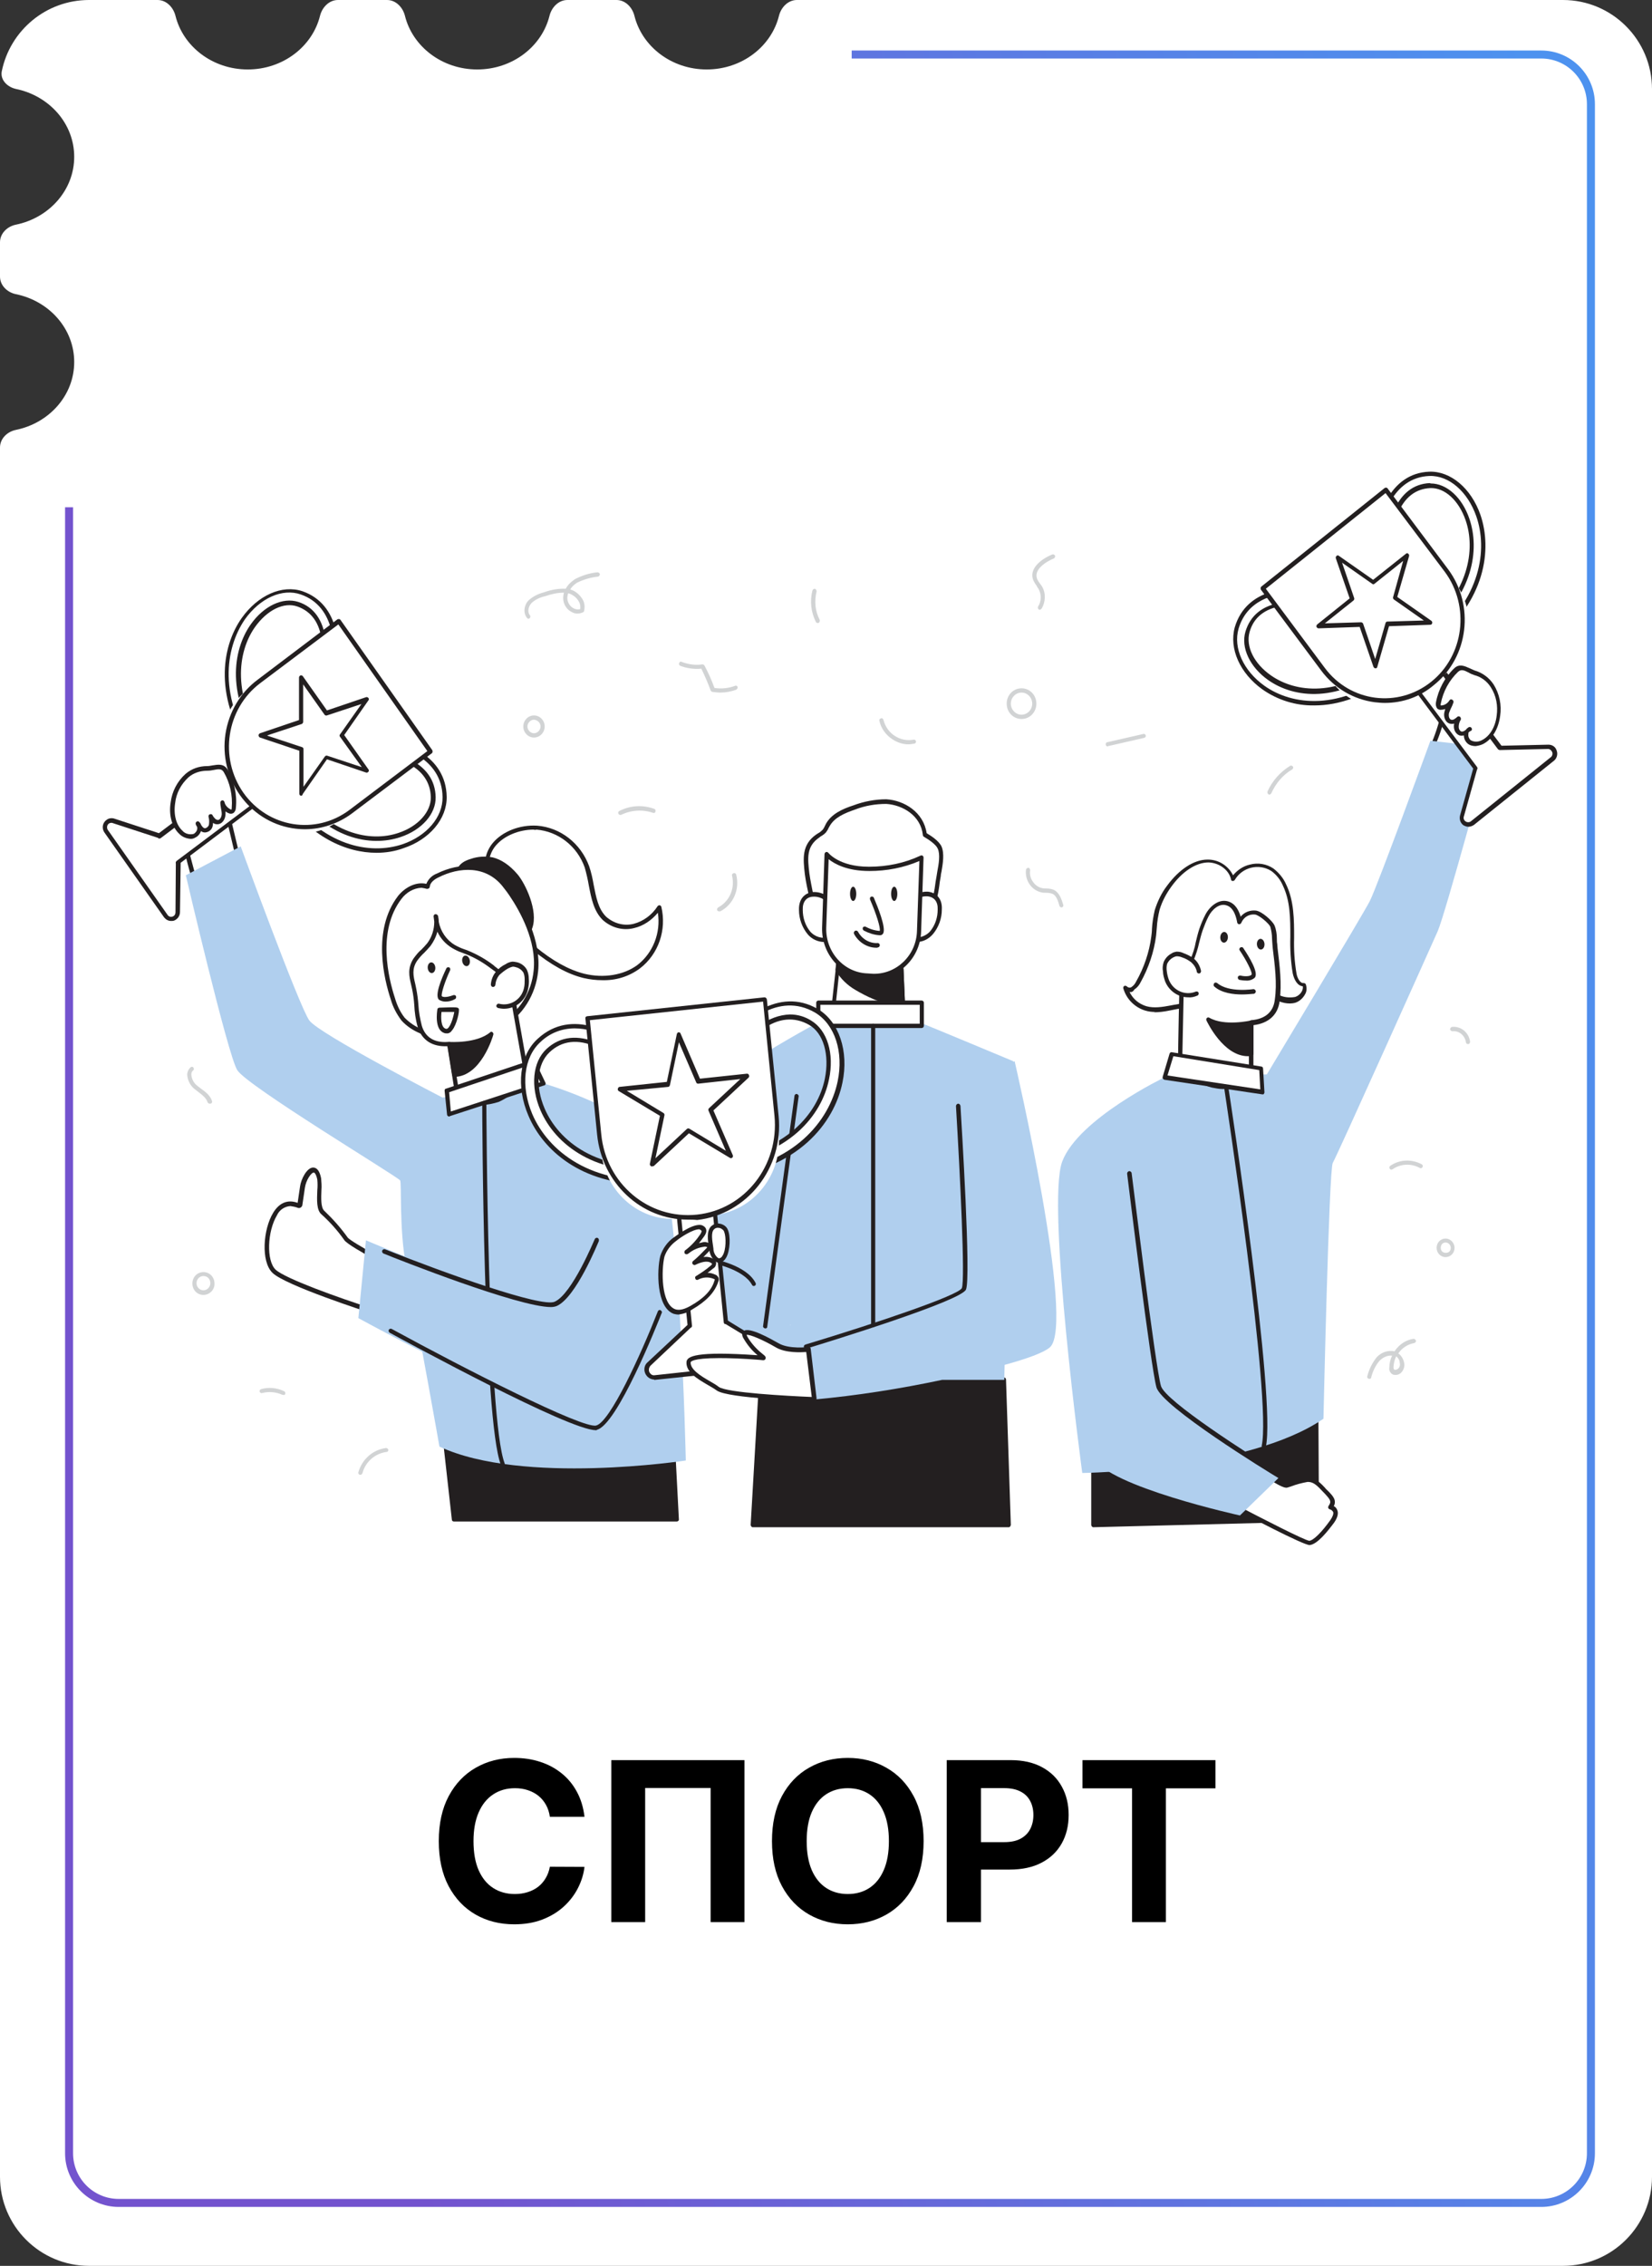 <?xml version="1.0" encoding="UTF-8"?> <svg xmlns="http://www.w3.org/2000/svg" width="1447" height="1984" viewBox="0 0 1447 1984" fill="none"><rect x="0" y="0" width="1447" height="1984" fill="#333333" stroke="none"/><path fill-rule="evenodd" clip-rule="evenodd" d="M217 60.819C247.801 60.819 273.598 40.774 280.303 13.865C282.173 6.363 288.268 0 296 0H339C346.732 0 352.827 6.363 354.697 13.865C361.402 40.774 387.199 60.819 418 60.819C448.801 60.819 474.598 40.774 481.303 13.865C483.173 6.363 489.268 0 497 0H540C547.732 0 553.827 6.363 555.697 13.865C562.402 40.774 588.199 60.819 619 60.819C649.801 60.819 675.598 40.774 682.303 13.865C684.173 6.363 690.268 0 698 0H1369C1412.08 0 1447 34.922 1447 78V1906C1447 1949.08 1412.08 1984 1369 1984H78C34.922 1984 0 1949.08 0 1906V391.817C0 384.085 6.334 377.967 13.91 376.421C43.125 370.461 65 346.12 65 316.998C65 287.876 43.125 263.534 13.91 257.574C6.334 256.029 0 249.91 0 242.178V212.124C0 204.392 6.334 198.273 13.91 196.728C43.125 190.768 65 166.426 65 137.304C65 108.274 43.262 83.994 14.186 77.938C6.515 76.34 0.01 69.996 1.577 62.319C8.835 26.757 40.293 0 78 0H138C145.732 0 151.827 6.363 153.697 13.865C160.402 40.774 186.199 60.819 217 60.819Z" fill="white"></path><path fill-rule="evenodd" clip-rule="evenodd" d="M57 1885.4V444.165H64V1885.4C64 1907.49 81.909 1925.4 104 1925.4H1350C1372.09 1925.4 1390 1907.49 1390 1885.4V91.232C1390 69.141 1372.09 51.232 1350 51.232H746V44.232H1350C1375.96 44.232 1397 65.275 1397 91.232V1885.4C1397 1911.35 1375.96 1932.4 1350 1932.4H104C78.043 1932.4 57 1911.35 57 1885.4Z" fill="url(#paint0_linear_52_35968)"></path><path d="M511.965 1590.83H481.635C481.081 1586.91 479.95 1583.42 478.242 1580.38C476.534 1577.28 474.341 1574.65 471.664 1572.48C468.986 1570.31 465.893 1568.65 462.385 1567.5C458.922 1566.34 455.16 1565.76 451.097 1565.76C443.757 1565.76 437.363 1567.59 431.916 1571.24C426.468 1574.84 422.244 1580.1 419.244 1587.02C416.243 1593.9 414.742 1602.26 414.742 1612.09C414.742 1622.2 416.243 1630.7 419.244 1637.57C422.29 1644.45 426.538 1649.65 431.985 1653.15C437.432 1656.66 443.734 1658.42 450.889 1658.42C454.906 1658.42 458.622 1657.89 462.038 1656.82C465.501 1655.76 468.571 1654.22 471.248 1652.19C473.926 1650.11 476.142 1647.59 477.896 1644.64C479.696 1641.68 480.943 1638.31 481.635 1634.53L511.965 1634.67C511.181 1641.17 509.219 1647.45 506.079 1653.5C502.986 1659.5 498.809 1664.88 493.546 1669.64C488.329 1674.34 482.097 1678.08 474.849 1680.85C467.647 1683.58 459.499 1684.94 450.405 1684.94C437.756 1684.94 426.445 1682.08 416.474 1676.35C406.548 1670.63 398.7 1662.34 392.93 1651.49C387.205 1640.64 384.343 1627.51 384.343 1612.09C384.343 1596.63 387.251 1583.47 393.068 1572.62C398.885 1561.77 406.779 1553.51 416.751 1547.83C426.722 1542.11 437.94 1539.24 450.405 1539.24C458.622 1539.24 466.239 1540.4 473.256 1542.71C480.32 1545.01 486.575 1548.38 492.022 1552.82C497.47 1557.2 501.902 1562.58 505.318 1568.95C508.78 1575.32 510.996 1582.61 511.965 1590.83ZM652.076 1541.18V1683H622.438V1565.56H565.102V1683H535.464V1541.18H652.076ZM808.996 1612.09C808.996 1627.56 806.065 1640.71 800.202 1651.56C794.385 1662.41 786.445 1670.7 776.381 1676.42C766.363 1682.1 755.099 1684.94 742.588 1684.94C729.985 1684.94 718.675 1682.08 708.657 1676.35C698.639 1670.63 690.722 1662.34 684.905 1651.49C679.089 1640.64 676.18 1627.51 676.18 1612.09C676.18 1596.63 679.089 1583.47 684.905 1572.62C690.722 1561.77 698.639 1553.51 708.657 1547.83C718.675 1542.11 729.985 1539.24 742.588 1539.24C755.099 1539.24 766.363 1542.11 776.381 1547.83C786.445 1553.51 794.385 1561.77 800.202 1572.62C806.065 1583.47 808.996 1596.63 808.996 1612.09ZM778.597 1612.09C778.597 1602.07 777.096 1593.62 774.096 1586.75C771.141 1579.87 766.963 1574.65 761.562 1571.1C756.161 1567.54 749.836 1565.76 742.588 1565.76C735.34 1565.76 729.016 1567.54 723.615 1571.1C718.213 1574.65 714.012 1579.87 711.012 1586.75C708.057 1593.62 706.58 1602.07 706.58 1612.09C706.58 1622.11 708.057 1630.56 711.012 1637.44C714.012 1644.31 718.213 1649.53 723.615 1653.09C729.016 1656.64 735.34 1658.42 742.588 1658.42C749.836 1658.42 756.161 1656.64 761.562 1653.09C766.963 1649.53 771.141 1644.31 774.096 1637.44C777.096 1630.56 778.597 1622.11 778.597 1612.09ZM829.257 1683V1541.18H885.209C895.965 1541.18 905.129 1543.24 912.7 1547.34C920.271 1551.41 926.042 1557.06 930.012 1564.31C934.028 1571.51 936.036 1579.82 936.036 1589.24C936.036 1598.66 934.005 1606.97 929.943 1614.17C925.88 1621.37 919.994 1626.98 912.285 1631C904.621 1635.01 895.342 1637.02 884.447 1637.02H848.785V1612.99H879.6C885.371 1612.99 890.126 1612 893.865 1610.01C897.65 1607.98 900.466 1605.19 902.313 1601.63C904.206 1598.03 905.152 1593.9 905.152 1589.24C905.152 1584.53 904.206 1580.42 902.313 1576.91C900.466 1573.36 897.65 1570.61 893.865 1568.67C890.079 1566.69 885.278 1565.7 879.462 1565.7H859.241V1683H829.257ZM948.161 1565.9V1541.18H1064.63V1565.9H1021.22V1683H991.579V1565.9H948.161Z" fill="black"></path><path d="M195.114 694.229L210.829 760.157L172.144 775.78C172.144 775.78 151.291 708.915 161.869 702.041C172.447 695.167 195.114 694.229 195.114 694.229Z" fill="white"></path><path d="M171.841 777.654C171.539 777.654 171.237 777.654 170.934 777.342C170.33 777.029 170.028 776.717 170.028 776.092C166.401 764.844 149.476 707.352 160.659 700.166C171.841 692.979 193.904 692.042 194.81 692.042C195.717 692.042 196.624 692.667 196.624 693.604L212.339 759.219C212.642 760.157 212.037 761.094 211.131 761.407L172.445 777.029C172.143 777.029 171.841 777.029 171.841 777.029V777.654ZM193.601 696.416C188.464 696.729 171.237 698.291 162.774 703.915C156.427 707.977 164.89 746.409 173.352 773.28L208.411 758.907L193.601 696.416Z" fill="#231F20"></path><path d="M328.097 1100.73C328.097 1100.73 304.826 1088.23 303.013 1085.11C296.968 1076.67 290.319 1069.17 282.763 1062.3C276.719 1057.3 280.648 1039.8 279.439 1032.93C276.114 1015.74 266.141 1030.43 264.63 1039.8C264.025 1044.49 263.119 1049.49 262.514 1054.17C262.514 1054.8 262.212 1055.42 261.91 1055.74C261.305 1056.05 260.701 1055.74 260.399 1055.42C235.918 1045.42 226.549 1099.79 240.149 1113.23C251.03 1123.85 325.982 1147.91 325.982 1147.91L328.097 1100.73Z" fill="white"></path><path d="M325.679 1149.79C325.377 1149.79 325.377 1149.79 325.075 1149.79C322.052 1148.85 249.518 1125.42 238.638 1114.48C228.362 1104.48 230.478 1076.36 239.242 1061.99C244.682 1052.93 252.238 1050.11 260.7 1053.24L262.816 1038.87C263.723 1032.3 268.86 1022.31 274.3 1022.31C277.625 1022.31 280.043 1025.43 281.252 1031.68C281.554 1035.12 281.856 1038.55 281.554 1041.99C281.252 1048.86 280.95 1057.3 283.972 1060.11C291.527 1067.3 298.479 1075.11 304.523 1083.55C305.732 1085.42 317.821 1092.61 328.701 1098.54C329.306 1098.86 329.608 1099.48 329.608 1100.42L327.492 1147.6C327.492 1148.22 327.19 1148.85 326.586 1149.16C326.586 1149.79 325.981 1149.79 325.679 1149.79ZM254.354 1056.05C249.216 1056.36 244.682 1059.49 242.567 1064.17C234.104 1078.23 233.198 1103.86 241.358 1111.67C249.518 1119.48 297.572 1136.66 324.168 1145.1L326.284 1101.67C318.728 1097.61 303.314 1088.86 301.501 1085.73C295.759 1077.61 289.11 1070.11 281.856 1063.55C277.021 1059.8 277.625 1050.43 277.927 1042.3C278.229 1039.18 278.229 1036.05 277.927 1032.93C277.021 1028.24 275.509 1026.68 274.905 1026.68C272.487 1026.68 267.954 1033.55 267.047 1040.12L264.931 1054.49C264.931 1055.74 264.327 1056.68 263.42 1057.3C262.514 1057.93 261.305 1057.93 260.096 1057.3C258.282 1056.68 256.469 1056.36 254.354 1056.05Z" fill="#231F20"></path><path d="M470.446 724.537C490.393 726.1 507.62 739.535 514.269 758.907C519.407 774.217 518.198 792.652 529.682 803.9C536.633 810.462 546.305 812.962 555.372 810.462C564.438 807.962 572.296 802.338 577.434 794.214C581.968 813.899 575.016 834.208 559.301 846.082C545.7 856.08 527.869 857.955 511.549 853.893C495.228 849.831 480.722 840.77 468.028 829.834C446.872 812.337 432.667 790.777 427.227 763.282C422.089 738.285 448.081 723.287 470.446 724.537Z" fill="white"></path><path d="M527.563 858.267C522.123 858.267 516.683 857.642 511.243 856.392C497.038 852.955 482.531 844.832 466.816 832.021C444.451 813.586 430.851 791.402 425.411 764.219C423.295 754.845 425.713 745.159 431.757 737.972C440.22 727.974 455.331 722.037 470.442 722.975C490.994 724.537 508.825 738.597 516.079 758.594C517.892 763.906 519.101 769.53 520.008 774.842C522.123 785.465 523.937 795.776 530.888 802.65C537.537 808.587 546.604 811.087 555.066 808.899C563.528 806.712 571.084 801.088 575.92 793.589C576.222 792.964 577.129 792.652 577.733 792.652C578.337 792.652 578.942 793.277 579.244 793.902C584.08 814.211 576.826 835.458 560.506 847.956C550.835 855.143 539.35 858.58 527.563 858.267ZM467.42 726.412C454.727 726.412 441.731 731.723 434.477 740.16C429.037 746.409 426.922 755.157 428.735 763.281C433.873 789.527 447.171 810.774 468.931 828.896C484.043 841.395 498.247 849.206 511.848 852.643C528.772 856.705 545.999 853.893 558.088 845.144C571.991 834.521 578.942 816.711 576.222 799.213C570.782 805.775 563.528 810.774 555.368 812.649C545.697 815.148 535.421 812.336 527.866 805.462C520.008 797.651 517.892 786.403 515.776 775.467C514.87 770.155 513.661 764.843 512.15 759.532C505.501 740.785 488.878 727.974 469.838 726.412C469.233 726.724 468.327 726.724 467.42 726.412Z" fill="#231F20"></path><path d="M452.009 767.03C446.569 760.156 439.617 755.469 431.457 752.969C425.413 751.719 419.066 752.032 413.022 754.219C408.488 755.156 404.861 757.969 402.444 762.03C400.63 766.405 402.141 771.717 403.955 776.091C410.301 791.401 430.853 825.458 450.498 822.646C477.698 818.897 462.285 778.903 452.009 767.03Z" fill="#231F20"></path><path d="M448.381 824.52C428.737 824.52 409.092 792.65 402.141 776.402C400.327 772.028 398.514 766.091 400.629 760.78C402.443 756.718 406.07 753.906 412.416 752.031C418.763 749.844 425.412 749.531 431.759 750.781C439.012 752.656 446.266 757.343 453.217 765.467C460.168 773.59 471.653 797.649 466.213 812.647C463.795 819.521 457.75 823.895 450.799 824.208C449.893 824.52 448.986 824.52 448.381 824.52ZM424.808 753.906C420.879 753.906 417.252 754.531 413.625 755.781C409.696 756.718 406.372 758.905 404.256 762.655C402.443 766.716 404.256 771.403 405.767 775.153C412.114 790.463 432.061 822.958 450.195 820.771C455.635 820.458 460.773 817.021 462.586 811.71C467.119 798.899 457.448 776.402 450.497 768.279C443.848 760.78 437.501 756.405 430.852 754.843C429.039 753.906 426.923 753.906 424.808 753.906Z" fill="#231F20"></path><path d="M589.22 1266.96L592.847 1330.38H397.608L387.635 1241.33L589.22 1266.96Z" fill="#231F20"></path><path d="M592.848 1332.26H397.609C396.702 1332.26 395.796 1331.63 395.796 1330.7L385.822 1241.65C385.822 1241.02 385.822 1240.4 386.427 1240.09C386.729 1239.77 387.333 1239.46 387.938 1239.46L589.825 1265.08C590.732 1265.08 591.337 1266.02 591.337 1266.96L594.661 1330.7C594.661 1331.32 593.754 1332.26 592.848 1332.26ZM399.422 1328.51H591.034L587.71 1268.52L389.751 1243.52L399.422 1328.51Z" fill="#231F20"></path><path d="M475.883 948.567C475.883 948.567 556.276 971.688 575.921 1006.68C595.565 1041.68 600.703 1278.83 600.703 1278.83C600.703 1278.83 457.75 1300.7 384.913 1266.64C384.913 1266.64 368.291 1172.6 355.597 1107.61C349.553 1076.67 351.97 1035.12 350.459 1033.55C346.53 1029.18 216.271 950.754 207.808 937.006C199.346 923.258 162.776 766.406 162.776 766.406L210.83 741.098C210.83 741.098 262.209 881.702 270.974 893.575C279.738 905.448 387.633 961.065 387.633 961.065L475.883 948.567Z" fill="#B0CFEE"></path><path d="M222.917 660.17L223.522 661.107C225.335 663.294 228.357 663.919 230.473 662.357C232.589 660.482 233.193 657.358 231.38 654.858C231.077 654.546 231.077 654.233 230.775 653.921C199.646 609.865 205.388 570.183 220.802 547.999C231.682 532.376 247.7 524.877 260.393 529.252C273.087 533.626 280.945 544.249 282.758 560.809C283.665 569.246 283.363 577.682 281.852 586.118C281.247 588.93 283.06 591.742 286.083 592.055C288.501 592.367 291.221 590.805 291.825 588.305C296.056 569.246 295.754 530.189 263.718 519.253C246.793 513.317 226.242 522.378 212.642 541.75C195.415 567.371 188.766 611.739 222.917 660.17Z" fill="white"></path><path d="M227.756 665.17C227.454 665.17 227.151 665.17 226.849 665.17C225.036 664.857 223.525 663.92 222.316 662.358L221.711 661.421C186.955 612.053 193.604 566.747 211.738 541.126C225.942 521.129 247.098 511.755 264.93 517.692C298.175 529.253 298.779 569.247 294.246 588.931C293.037 592.681 289.41 594.868 285.783 593.931C282.459 592.993 280.343 589.556 280.948 585.807C282.459 577.683 282.761 569.559 281.854 561.123C280.041 545.5 272.788 535.502 260.698 531.127C248.609 526.753 233.8 534.252 223.222 549.25C208.111 570.809 202.671 609.553 233.196 652.672C233.498 652.984 233.8 653.297 234.102 653.922C236.218 657.046 235.311 661.421 232.289 663.608C230.778 664.857 229.267 665.482 227.756 665.17ZM224.431 658.921L225.036 659.858C225.942 661.421 228.058 661.733 229.569 660.483C231.08 659.233 231.382 657.359 230.174 655.796L229.569 654.859C197.835 609.866 203.578 569.559 219.596 546.75C231.08 530.502 247.703 522.691 261.303 527.066C274.903 531.44 283.063 543.001 285.179 560.186C286.086 568.934 285.783 577.683 284.272 586.119C283.97 587.994 284.877 589.556 286.69 589.869C288.503 590.181 290.014 589.244 290.317 587.369C294.548 568.934 294.246 531.127 263.419 520.504C247.4 514.88 227.756 523.629 214.458 542.376C197.231 567.684 190.582 611.115 224.431 658.921Z" fill="#231F20"></path><path d="M247.4 695.165C281.552 743.908 324.468 750.782 353.18 741.096C375.242 733.597 389.749 716.412 389.749 697.977C389.447 662.982 353.784 650.797 334.744 649.234C332.024 648.922 329.606 651.109 329.304 653.921C329.002 656.733 331.117 659.233 333.837 659.545C341.997 660.483 349.855 662.67 357.411 666.419C371.918 673.606 379.474 684.229 379.474 698.29C379.474 712.35 367.687 725.473 349.855 731.41C324.468 739.846 286.388 733.284 255.56 689.228L254.956 688.291C253.143 686.104 250.12 685.479 248.005 687.041C245.889 688.916 245.285 692.04 247.098 694.54L247.4 695.165Z" fill="white"></path><path d="M329.906 746.719C303.613 746.719 272.181 733.596 245.887 696.102L245.283 695.164C244.074 693.602 243.772 691.727 244.074 689.853C244.678 686.103 248.305 683.291 251.932 683.916C253.745 684.229 255.256 685.166 256.465 686.728L256.767 687.353C287.595 731.097 324.768 737.658 349.249 729.222C366.174 723.598 377.658 710.787 377.356 697.977C377.054 685.166 370.103 674.543 356.2 667.981C348.947 664.544 341.089 662.357 333.231 661.42C329.302 661.107 326.582 657.67 326.884 653.608C327.186 649.546 330.511 646.734 334.44 647.047C353.782 648.921 390.654 661.419 391.258 697.664C391.561 717.036 376.147 735.159 353.48 742.657C345.924 745.469 337.764 746.719 329.906 746.719ZM248.91 693.915C282.759 741.72 324.466 748.594 352.573 739.22C373.729 732.034 387.934 715.474 387.632 697.977C387.329 664.544 352.573 652.671 334.44 651.109C332.626 651.109 331.115 652.358 331.115 654.233C331.115 656.108 332.324 657.67 334.137 657.67C342.6 658.607 350.76 661.107 358.316 664.544C373.427 672.043 381.285 683.291 381.587 697.977C381.889 712.662 369.498 726.722 350.76 732.971C324.768 741.72 286.083 735.159 254.35 690.165L253.745 689.228C252.838 687.666 250.723 687.353 249.212 688.603C248.607 689.228 248.003 689.853 248.003 690.79C248.003 691.727 248.003 692.665 248.607 693.29L248.91 693.915Z" fill="#231F20"></path><path d="M92.962 727.972L145.248 802.336C147.061 805.148 150.688 805.773 153.106 803.899C154.617 802.649 155.523 800.774 155.523 798.899V755.781L155.221 755.468L246.494 686.728L230.173 663.607L139.203 732.034L138.901 731.722L99.007 718.599C95.985 717.661 92.66 719.536 92.056 722.661C91.754 724.535 92.056 726.41 92.962 727.972Z" fill="white"></path><path d="M149.78 806.4C147.363 806.4 145.247 805.15 143.736 803.276L91.451 728.912C89.033 725.475 89.637 720.476 93.264 717.976C95.077 716.414 97.797 716.101 99.913 716.726L139.203 729.537L229.266 661.734C229.568 661.422 230.173 661.422 230.777 661.422C231.382 661.422 231.684 661.734 231.986 662.047L248.306 685.168C248.911 686.106 248.609 687.356 248.004 687.98L158.243 755.47L157.638 798.589C157.638 802.026 155.523 804.838 152.501 806.088C151.594 806.4 150.687 806.4 149.78 806.4ZM97.495 720.476C96.286 720.476 95.077 721.1 94.473 722.038C93.566 723.288 93.566 725.475 94.473 726.725L146.758 801.089C147.967 802.963 150.385 803.276 152.198 802.026C153.105 801.401 153.709 800.151 153.709 798.901L154.012 756.095C153.709 755.47 154.012 754.533 154.616 753.908L244.075 686.731L229.871 666.734L140.714 733.911C140.411 734.224 139.807 734.223 139.203 734.223C138.9 734.223 138.598 733.911 138.296 733.599L99.006 720.788C98.402 720.476 98.1 720.476 97.495 720.476Z" fill="#231F20"></path><path d="M219.597 706.101L204.183 684.23C186.352 658.921 191.792 623.301 216.272 604.554L296.967 543.938L377.359 657.984L296.665 718.599C272.184 737.347 237.73 731.723 219.597 706.101Z" fill="white"></path><path d="M267.042 726.1C263.415 726.1 259.789 725.787 255.86 725.162C217.779 718.913 191.485 681.731 197.53 642.362C200.552 623.302 210.526 606.43 225.637 595.182L295.451 542.377C295.754 542.064 296.358 542.064 296.963 542.064C297.567 542.064 297.869 542.377 298.172 542.689L378.564 656.735C378.866 657.047 378.866 657.672 378.866 658.297C378.866 658.922 378.564 659.235 378.262 659.547L308.145 712.352C296.358 721.1 281.851 726.1 267.042 726.1ZM296.358 546.751L227.753 598.306C198.134 620.803 191.788 663.609 213.246 694.229C235.006 724.85 276.411 731.411 306.029 709.227L374.333 657.672L296.358 546.751Z" fill="#231F20"></path><path d="M321.443 612.677L285.781 624.862L264.02 593.305V632.049L228.357 644.235L264.02 656.108V694.852L286.083 663.294L321.443 675.48L299.381 643.922L321.443 612.677Z" fill="white"></path><path d="M264.023 696.728C263.72 696.728 263.72 696.728 263.418 696.728C262.511 696.416 262.209 695.791 262.209 694.854V657.359L227.755 645.799C226.849 645.486 226.244 644.236 226.546 643.299C226.849 642.674 227.151 642.362 227.755 642.049L261.907 630.488V593.306C261.907 592.369 262.511 591.744 263.116 591.432C264.023 591.119 264.627 591.432 265.231 592.057L286.387 622.052L320.539 610.491C321.446 610.179 322.05 610.491 322.655 611.116C323.259 611.741 323.259 612.678 322.655 613.303L301.499 643.611L322.655 673.607C323.259 674.232 323.259 675.169 322.655 675.794C322.05 676.419 321.446 676.731 320.539 676.419L286.387 664.858L265.231 695.166C264.929 696.416 264.325 696.728 264.023 696.728ZM234.404 644.236L264.627 654.235C265.534 654.547 265.836 655.172 265.836 656.11V688.917L284.574 662.359C285.178 661.734 285.783 661.421 286.69 661.734L316.912 671.732L297.872 645.174C297.267 644.549 297.267 643.611 297.872 642.986L316.61 616.428L286.387 626.426C285.481 626.739 284.876 626.426 284.272 625.802L265.534 599.243V632.051C265.534 632.988 264.929 633.613 264.325 633.925L234.102 643.924L234.404 644.236Z" fill="#231F20"></path><path d="M448.078 783.589C446.567 781.089 444.754 778.902 443.243 776.715C428.434 756.718 403.953 756.406 383.402 766.717C379.171 768.591 374.94 772.028 374.637 776.715C365.873 773.59 355.597 778.59 349.855 786.089C331.117 810.772 334.743 847.017 343.81 874.825C345.624 881.387 348.646 887.324 352.877 892.635C357.108 897.322 362.548 901.072 368.593 903.259C408.789 920.444 464.701 899.509 469.537 850.454C471.954 827.333 461.376 802.649 448.078 783.589Z" fill="white"></path><path d="M398.511 911.07C387.933 911.07 377.658 909.195 367.986 904.821C361.942 902.321 356.199 898.572 351.666 893.573C347.435 887.949 344.11 881.699 342.297 875.138C336.555 857.953 325.675 814.522 348.644 784.526C354.084 777.652 363.755 771.716 373.426 773.903C375.24 769.529 378.564 766.404 382.795 764.842C401.836 755.468 428.129 753.281 444.752 775.465C446.263 777.652 448.076 779.84 449.588 782.339C458.957 796.087 474.068 823.271 471.348 850.454C469.232 871.076 457.748 889.198 440.521 899.509C427.827 907.008 413.32 911.07 398.511 911.07ZM369.195 777.34C362.244 777.652 355.897 781.402 351.666 787.026C329.906 815.459 340.484 857.328 345.924 873.888C347.737 880.137 350.457 886.074 354.386 891.073C358.617 895.447 363.755 898.884 369.195 901.072C391.862 910.445 417.249 908.258 438.405 895.76C454.725 886.074 465.606 868.889 467.419 849.829C470.139 823.896 455.33 797.649 446.263 784.214C444.752 782.027 443.241 779.84 441.427 777.652C426.316 757.031 401.836 759.218 384.004 768.279C380.68 769.841 376.751 772.653 376.449 776.403C376.449 777.34 375.542 778.277 374.333 778.277C374.031 778.277 374.031 778.277 373.729 778.277C372.822 777.965 371.009 777.652 369.195 777.34Z" fill="#231F20"></path><path d="M393.376 914.196L399.722 953.252C399.722 953.252 412.114 973.249 435.688 962.626C459.261 952.003 459.563 932.943 459.563 932.943L446.87 860.766C446.265 857.642 433.874 848.581 431.154 846.706C424.203 841.394 416.345 837.02 408.185 833.583C404.256 832.333 400.629 830.458 397.002 828.584C387.936 822.959 382.193 813.273 381.589 802.337C383.1 811.086 380.984 820.147 375.544 827.021C371.918 831.708 366.78 835.145 363.757 840.457C357.713 849.518 361.037 857.017 362.851 866.39C364.966 877.326 364.362 888.262 367.686 898.886C373.429 917.945 393.074 914.196 393.376 914.196Z" fill="white"></path><path d="M422.389 967.626C412.717 967.314 403.651 962.315 398.21 954.191C398.21 953.878 397.908 953.879 397.908 953.566L391.864 916.072C378.566 916.697 369.499 910.76 365.872 899.199C364.059 892.95 363.152 886.389 362.85 879.827C362.548 875.453 361.943 870.766 361.037 866.392C360.734 864.829 360.432 863.579 360.13 862.33C358.317 854.831 356.805 847.644 362.246 839.208C364.361 836.396 366.477 833.584 369.197 831.397C371.01 829.522 372.823 827.647 374.335 825.773C378.264 820.461 380.379 813.899 380.379 807.025C380.077 805.463 380.077 803.901 379.775 802.339C379.775 801.401 380.379 800.464 381.588 800.464C382.495 800.464 383.401 801.089 383.704 802.026C384.006 803.588 384.308 805.151 384.308 807.025C385.819 815.462 390.957 822.96 398.21 827.335C400.931 828.897 403.651 830.147 406.371 831.084L409.091 832.022C417.553 835.459 425.411 839.833 432.664 845.457L433.269 846.082C445.66 855.456 448.38 858.58 448.985 860.767C448.985 861.392 461.678 932.944 461.678 932.944C461.678 934.194 461.376 953.566 436.896 964.814C432.06 966.377 427.224 967.314 422.389 967.626ZM401.535 952.316C403.348 954.816 414.531 969.814 435.082 960.44C457.447 950.441 457.749 933.257 457.749 932.632C452.914 906.073 445.056 860.767 445.056 860.767C444.753 860.142 442.94 857.33 430.851 848.582L429.944 847.957C422.993 842.645 415.437 838.271 407.277 835.146L404.859 834.209C401.837 833.271 398.815 831.709 396.095 830.147C390.353 826.71 385.819 821.711 383.099 815.774C381.89 820.461 379.775 824.523 377.055 828.272C375.241 830.459 373.428 832.334 371.615 834.209C369.197 836.396 367.081 838.896 365.268 841.395C360.734 848.269 361.943 854.206 363.757 861.705C364.059 862.955 364.361 864.517 364.663 866.079C365.57 870.766 366.174 875.453 366.477 879.827C366.779 886.076 367.988 892.325 369.499 898.262C372.521 908.26 380.379 913.26 392.468 912.322C393.073 912.322 393.677 912.322 394.282 912.635C394.886 912.947 395.188 913.572 395.188 913.884L401.535 952.316Z" fill="#231F20"></path><path d="M432.06 862.015C432.362 858.266 433.571 854.829 435.989 852.017C438.406 849.517 440.824 847.33 443.846 845.768C445.358 844.83 447.171 844.206 448.984 843.893C450.193 843.893 451.402 844.206 452.611 844.518C455.633 845.455 458.051 847.33 459.864 849.83C461.073 852.017 461.376 854.516 461.376 857.016C461.376 859.828 461.376 862.64 460.771 865.14C458.353 876.388 447.473 883.262 436.895 880.45H436.593" fill="white"></path><path d="M441.431 883.263C439.618 883.263 437.804 882.951 436.293 882.638C435.386 882.326 434.48 881.389 434.782 880.451C435.084 879.514 435.991 878.577 436.898 878.889H437.2C446.871 881.389 456.845 875.14 458.96 865.141C459.565 862.641 459.565 860.142 459.565 857.642C459.565 855.455 459.262 853.268 458.356 851.393C456.845 849.206 454.729 847.644 452.311 847.019C451.404 846.706 450.196 846.394 449.289 846.394C447.778 846.706 446.267 847.331 445.058 847.956C442.338 849.518 439.92 851.393 437.502 853.58C435.386 856.08 434.177 859.204 433.875 862.329C433.875 863.266 432.969 864.204 431.76 864.204C430.853 864.204 429.946 863.266 429.946 862.017C430.249 857.955 431.76 853.893 434.48 850.768C436.898 847.956 439.618 845.769 442.942 844.207C444.755 842.957 446.569 842.332 448.684 842.02C450.195 842.02 451.707 842.332 453.218 842.644C456.542 843.582 459.565 845.769 461.378 848.894C462.587 851.393 463.191 854.205 463.191 857.017C463.493 859.829 463.191 862.954 462.587 865.766C460.471 876.077 451.707 883.263 441.431 883.263Z" fill="#231F20"></path><path d="M392.467 848.894C392.467 848.894 382.191 871.078 385.818 873.89C389.445 876.702 397.907 873.265 397.907 873.265" fill="white"></path><path d="M390.048 877.014C388.235 877.014 386.119 876.389 384.608 875.452C380.377 872.015 386.724 856.705 390.955 847.956C391.257 847.019 392.466 846.706 393.373 847.019C394.28 847.331 394.582 848.581 394.28 849.518C389.444 859.829 386.119 870.765 387.026 872.327C389.142 873.89 394.582 872.327 397 871.39C397.906 871.077 399.115 871.39 399.417 872.327C399.72 873.265 399.417 874.514 398.511 874.827C395.791 876.389 393.071 877.014 390.048 877.014Z" fill="#231F20"></path><path d="M409.208 845.903C410.997 845.479 411.994 843.089 411.433 840.566C410.873 838.044 408.968 836.343 407.179 836.768C405.389 837.193 404.393 839.582 404.953 842.105C405.513 844.628 407.418 846.328 409.208 845.903Z" fill="#231F20"></path><path d="M378.395 852.012C380.223 851.834 381.515 849.601 381.28 847.024C381.045 844.447 379.373 842.502 377.545 842.68C375.717 842.858 374.426 845.091 374.66 847.668C374.895 850.245 376.567 852.19 378.395 852.012Z" fill="#231F20"></path><path d="M393.378 914.197C393.378 914.197 417.858 915.759 430.25 905.136C430.25 905.136 420.276 940.755 397.609 941.068L393.378 914.197Z" fill="#231F20"></path><path d="M397.912 942.94C397.005 942.94 396.098 942.315 396.098 941.378L391.867 914.507C391.867 913.882 391.867 913.257 392.169 912.944C392.472 912.632 393.076 912.319 393.681 912.319C393.983 912.319 417.556 913.882 429.343 903.883C429.948 903.258 430.854 903.258 431.459 903.883C432.063 904.508 432.366 905.133 432.063 906.07C431.761 907.32 421.485 942.627 397.912 942.94ZM395.796 916.069L399.423 938.878C414.232 937.316 423.299 919.193 426.925 909.82C416.045 915.756 401.236 916.069 395.796 916.069Z" fill="#231F20"></path><path d="M391.561 954.815L393.374 975.75L475.882 948.566L466.815 929.506L391.561 954.815Z" fill="white"></path><path d="M393.376 977.622C393.074 977.622 392.772 977.623 392.47 977.31C391.865 976.998 391.563 976.373 391.563 975.748L389.447 955.126C389.447 954.188 389.749 953.251 390.656 953.251L466.213 927.942C467.12 927.63 468.026 927.942 468.631 928.88L477.698 947.939C478.302 948.877 477.698 950.127 476.791 950.439C476.791 950.439 476.791 950.439 476.489 950.439L393.981 977.31C393.981 977.623 393.678 977.622 393.376 977.622ZM393.376 956.376L394.887 973.248L473.164 947.627L465.911 932.004L393.376 956.376Z" fill="#231F20"></path><path d="M440.524 1283.83C439.618 1283.83 439.013 1283.2 438.711 1282.58C423.297 1242.9 422.391 977 422.391 965.751C422.391 964.814 423.297 963.876 424.204 963.876C425.111 963.876 426.017 964.814 426.017 965.751C426.017 968.563 426.924 1242.27 442.035 1281.33C442.338 1282.27 442.035 1283.52 441.129 1283.83C440.826 1283.83 440.826 1283.83 440.524 1283.83Z" fill="#231F20"></path><path d="M197.529 675.167C203.272 684.853 205.69 696.101 204.481 707.662C204.481 708.912 204.178 710.162 202.969 710.787C202.063 711.099 201.156 711.099 200.552 710.474C197.529 709.225 195.112 706.412 194.205 702.975C194.205 706.412 195.414 709.537 195.414 712.974C195.414 716.411 193.298 720.16 189.974 720.16C187.254 720.16 185.44 717.661 183.929 715.474C184.534 717.973 184.534 720.473 183.929 722.66C183.325 725.16 181.511 727.034 179.094 727.347C176.071 727.347 173.956 724.222 172.445 721.41C175.467 724.535 173.351 730.471 169.422 732.034C165.191 733.283 160.658 732.034 157.635 728.909C150.986 722.66 149.173 712.349 150.684 702.975C151.893 693.914 156.124 685.166 163.076 679.229C168.213 674.855 174.56 672.667 181.209 672.667C187.254 672.98 193.903 669.231 197.529 675.167Z" fill="white"></path><path d="M167.008 734.534C163.381 734.221 159.754 732.972 157.034 730.159C150.687 724.223 147.665 713.912 149.478 702.664C150.687 692.978 155.221 684.229 162.474 677.667C167.914 672.98 174.563 670.793 181.514 670.793C183.026 670.793 184.537 670.481 186.35 670.168C190.581 669.543 196.021 668.294 199.346 673.918C205.088 683.916 207.808 695.79 206.599 707.35C206.599 709.225 205.693 711.1 204.182 712.037C202.973 712.662 201.461 712.662 200.253 712.037C199.346 711.725 198.439 711.1 197.533 710.475C197.533 711.1 197.533 712.037 197.533 712.662C197.533 717.036 194.812 721.723 190.279 721.723C189.07 721.723 187.559 721.411 186.652 720.473C186.652 721.411 186.35 722.036 186.35 722.973C185.746 726.41 183.026 728.597 179.701 728.91C178.492 728.91 176.981 728.597 176.074 727.66C175.168 730.159 173.354 732.347 171.239 733.284C169.728 734.221 168.519 734.534 167.008 734.534ZM181.514 674.855C175.47 674.855 169.425 676.73 164.892 680.792C158.545 686.728 154.314 694.54 153.407 703.288C151.896 713.287 154.314 722.348 159.754 727.347C162.172 730.159 166.101 731.097 169.728 730.159C171.239 729.222 172.448 727.66 172.75 726.098C172.75 725.473 172.75 724.848 172.75 724.223C172.145 723.285 171.843 722.661 171.541 722.036C171.239 721.098 171.239 720.161 172.145 719.536C172.75 718.911 173.959 718.911 174.563 719.849C175.47 720.473 175.772 721.411 176.377 722.661C177.586 724.535 178.794 725.473 180.003 725.16C181.212 724.848 182.723 723.598 183.026 722.036C183.328 719.849 183.328 717.661 182.723 715.474C182.421 714.537 182.723 713.287 183.932 712.975C184.839 712.662 186.048 712.975 186.35 714.224C187.559 716.099 189.07 717.974 190.884 717.974C192.697 717.974 194.208 715.162 194.208 712.662C194.208 711.1 193.906 709.538 193.604 707.975C193.301 706.101 192.999 704.538 192.999 702.664C192.999 701.726 193.906 700.789 194.812 700.789C195.719 700.789 196.324 701.414 196.626 702.351C197.23 705.163 199.346 707.35 201.764 708.6C202.066 708.913 202.368 708.913 202.67 708.913C202.67 708.913 202.973 708.6 202.973 707.35C203.879 696.415 201.461 685.479 196.021 676.105C194.208 672.98 191.488 673.293 186.955 674.23C185.443 674.543 183.63 674.855 181.514 674.855Z" fill="#231F20"></path><path d="M390.959 904.822C390.354 904.822 389.75 904.822 389.145 904.509C380.381 901.697 382.798 885.762 383.101 883.887C383.101 882.95 384.007 882.325 384.914 882.325C400.932 881.7 400.932 882.013 401.839 883.263C402.745 885.137 400.025 897.323 396.096 902.01C394.888 903.884 393.074 905.134 390.959 904.822ZM386.727 886.075C386.123 890.761 386.123 899.51 390.354 900.76C390.959 901.072 391.865 900.76 392.167 900.447C395.19 897.948 397.305 889.512 397.91 886.075C395.794 886.075 391.261 886.075 386.727 886.075Z" fill="#231F20"></path><path d="M527.262 1067.3C527.262 1067.3 493.412 1129.79 487.066 1141.97C480.719 1154.16 320.539 1086.04 320.539 1086.04L313.89 1154.16C313.89 1154.16 531.493 1273.2 540.258 1246.02C549.022 1218.84 587.405 1057.92 587.405 1057.92" fill="#B0CFEE"></path><path d="M482.53 1144.47C454.12 1144.47 348.945 1102.92 335.95 1097.61C335.043 1097.29 334.439 1096.04 334.741 1095.11C335.043 1094.17 336.252 1093.54 337.159 1093.86C390.653 1115.1 474.37 1145.1 485.854 1139.79C501.268 1132.91 520.61 1085.42 520.913 1085.11C521.215 1084.17 522.424 1083.55 523.33 1083.86C524.237 1084.17 524.841 1085.42 524.539 1086.36V1086.67C523.633 1088.55 504.592 1136.04 487.668 1143.54C486.156 1144.16 484.343 1144.47 482.53 1144.47Z" fill="#231F20"></path><path d="M521.82 1252.27C498.246 1252.27 358.013 1176.03 341.39 1166.97C340.483 1166.34 340.181 1165.41 340.483 1164.47C341.088 1163.53 341.995 1163.22 342.901 1163.53C408.182 1199.15 510.033 1251.02 522.122 1248.21C534.211 1245.4 561.109 1186.65 576.22 1148.22C576.523 1147.29 577.732 1146.66 578.638 1147.29C579.545 1147.91 580.149 1148.85 579.545 1149.78C575.616 1159.78 540.558 1247.9 522.726 1251.96C522.726 1252.27 522.122 1252.58 521.82 1252.27Z" fill="#231F20"></path><path d="M1294.01 625.799C1295.52 630.798 1296.13 635.798 1295.82 641.109C1295.82 654.232 1292.8 667.043 1286.45 678.291C1281.32 687.353 1268.93 701.413 1257.44 701.413C1246.86 701.1 1247.47 697.039 1249.28 687.665C1251.09 678.291 1253.21 656.107 1257.14 647.358C1263.49 632.986 1265 617.051 1268.93 602.053C1279.2 606.115 1290.38 615.176 1294.01 625.799Z" fill="white"></path><path d="M1258.05 703.288C1252.91 703.288 1249.88 702.351 1248.37 700.164C1245.96 697.039 1246.86 692.665 1247.77 687.041C1248.37 684.229 1248.98 680.479 1249.28 676.417C1250.79 666.106 1252.6 652.983 1255.63 646.422C1259.25 637.048 1261.97 627.362 1263.79 617.364C1265 612.052 1265.9 606.74 1267.41 601.428C1267.72 600.804 1268.02 600.491 1268.32 600.179C1268.93 599.866 1269.23 599.866 1269.83 600.179C1279.2 604.241 1291.29 613.302 1295.82 625.487C1297.33 630.487 1298.24 636.111 1297.94 641.423C1297.94 654.858 1294.61 667.981 1288.27 679.542C1282.83 688.915 1270.13 703.288 1258.05 703.288ZM1270.44 604.553C1269.23 608.927 1268.32 613.614 1267.41 618.301C1265.6 628.612 1262.88 638.61 1258.95 648.296C1256.23 654.233 1254.42 667.044 1252.91 677.355C1252.3 681.729 1251.7 685.478 1251.09 688.291C1250.19 693.29 1249.58 696.727 1250.79 697.977C1252 699.226 1253.81 699.539 1257.44 699.851C1267.11 699.851 1279.5 687.041 1284.64 677.667C1290.69 666.731 1293.71 654.233 1293.71 641.423C1294.01 636.423 1293.41 631.736 1291.89 627.05C1288.57 617.051 1278.9 608.927 1270.44 604.553Z" fill="#231F20"></path><path d="M957.635 1276.01V1335.07L1153.48 1330.38L1152.87 1217.59L957.635 1276.01Z" fill="#231F20"></path><path d="M957.636 1337.26C957.031 1337.26 956.729 1336.94 956.427 1336.63C956.124 1336.32 955.822 1335.69 955.822 1335.38V1276.33C955.822 1275.39 956.427 1274.76 957.333 1274.45L1152.57 1215.71C1153.18 1215.4 1153.78 1215.71 1154.08 1216.02C1154.69 1216.34 1154.69 1216.96 1154.69 1217.59L1155.29 1330.38C1155.29 1331.32 1154.39 1332.26 1153.48 1332.26L957.636 1337.26ZM959.449 1277.58V1333.19L1151.67 1328.51L1151.06 1220.09L959.449 1277.58Z" fill="#231F20"></path><path d="M1110.86 1292.57C1110.86 1292.57 1124.16 1301.32 1126.27 1300.39C1128.39 1299.45 1140.18 1295.07 1144.71 1295.39C1149.24 1295.7 1152.27 1296.95 1158.31 1303.51C1164.36 1310.07 1169.49 1312.88 1164.66 1319.45C1164.66 1319.45 1173.72 1321.01 1166.17 1331.63C1158.61 1342.25 1151.06 1350.07 1146.52 1350.69C1141.99 1351.32 1077.62 1316.95 1077.62 1316.95L1110.86 1292.57Z" fill="white"></path><path d="M1147.13 1352.88C1141.39 1352.88 1092.12 1326.95 1077.01 1318.82C1076.41 1318.51 1076.11 1317.88 1076.11 1317.26C1076.11 1316.63 1076.41 1316.01 1077.01 1315.7L1110.26 1291.33C1110.86 1291.01 1111.77 1291.01 1112.37 1291.33C1116.91 1294.45 1121.44 1296.95 1126.58 1299.14L1129 1298.2C1134.13 1296.01 1139.57 1294.76 1145.32 1293.83C1150.76 1293.83 1154.38 1296.01 1160.43 1302.57C1161.33 1303.82 1162.54 1304.76 1163.45 1305.7C1167.38 1309.76 1171 1313.51 1168.28 1318.82C1169.8 1319.45 1170.7 1320.7 1171.31 1322.26C1172.52 1325.07 1171.61 1328.82 1168.59 1333.19C1163.45 1340.07 1154.08 1352.25 1147.13 1352.88ZM1081.24 1316.95C1105.72 1329.76 1142.9 1348.82 1146.83 1349.13C1150.45 1348.82 1157.71 1341.63 1165.26 1331.01C1167.38 1327.88 1168.28 1325.38 1167.68 1323.82C1167.08 1322.88 1166.17 1321.95 1164.96 1321.63C1164.36 1321.63 1163.75 1321.01 1163.45 1320.38C1163.15 1319.76 1163.45 1319.13 1163.75 1318.51C1166.47 1314.76 1165.26 1313.2 1160.73 1308.2C1159.82 1307.26 1158.61 1306.01 1157.71 1305.07C1151.96 1298.83 1149.24 1297.58 1145.32 1297.58C1140.18 1298.51 1135.34 1299.76 1130.51 1301.64L1127.48 1302.57C1125.37 1303.2 1119.93 1300.7 1111.47 1295.08L1081.24 1316.95Z" fill="#231F20"></path><path d="M1020.19 943.253C1020.19 943.253 944.638 979.498 930.433 1016.99C916.229 1054.49 947.963 1289.76 947.963 1289.76C947.963 1289.76 1092.73 1287.89 1159.22 1242.27C1159.22 1242.27 1164.06 1023.55 1167.38 1018.24C1170.7 1012.93 1252.61 830.458 1259.26 815.46C1265.91 800.462 1305.5 654.546 1305.5 654.546L1252.91 648.61C1252.91 648.61 1206.37 776.403 1199.72 789.214C1193.07 802.025 1109.65 940.754 1109.65 940.754L1020.19 943.253Z" fill="#B0CFEE"></path><path d="M1253.51 562.06L1252.6 562.685C1250.19 564.247 1247.16 563.31 1245.65 560.81C1244.44 558.623 1244.75 556.123 1246.56 554.248C1246.86 553.936 1247.16 553.936 1247.47 553.624C1289.17 520.503 1294.61 480.822 1285.55 454.888C1279.2 436.766 1265.9 424.893 1252.6 425.205C1239.31 425.518 1228.73 433.641 1222.38 448.952C1219.06 456.763 1217.24 464.887 1216.64 473.323C1216.64 476.135 1214.22 478.635 1211.5 478.635C1208.78 478.635 1206.36 476.135 1206.36 473.323C1206.36 473.011 1206.36 473.01 1206.36 472.698C1207.57 453.013 1218.45 415.832 1252 414.582C1269.83 413.957 1287.06 428.642 1294.92 451.139C1304.89 480.822 1299.45 525.19 1253.51 562.06Z" fill="white"></path><path d="M1249.58 565.809C1249.28 565.809 1248.98 565.809 1248.68 565.809C1246.86 565.496 1245.35 564.559 1244.14 562.997C1241.73 559.872 1242.33 555.498 1245.35 552.998C1245.65 552.686 1245.65 552.686 1245.96 552.373C1287.06 519.565 1292.5 480.821 1283.74 455.512C1277.69 438.015 1265.3 426.767 1252.61 427.392C1239.91 428.017 1230.24 435.515 1224.2 449.888C1221.17 457.387 1219.06 465.511 1218.45 473.635C1218.15 477.697 1214.83 480.509 1211.2 480.509C1207.27 480.196 1204.55 477.072 1204.55 473.01C1205.76 453.013 1216.94 414.269 1252 413.019C1270.44 412.394 1288.57 427.392 1296.73 450.826C1307.01 480.821 1301.57 526.127 1254.72 563.621L1253.81 564.246C1252.61 565.496 1251.09 565.809 1249.58 565.809ZM1253.21 423.33C1267.11 423.33 1280.71 435.515 1287.06 454.263C1296.13 480.821 1290.99 521.128 1248.37 555.185L1248.07 555.498L1247.47 555.81C1245.96 557.06 1245.96 558.935 1246.86 560.497C1248.07 562.059 1249.89 562.059 1251.4 561.122L1252.3 560.497C1297.64 524.252 1303.08 480.821 1293.1 452.075C1285.55 430.516 1269.23 416.143 1252 416.768C1219.66 418.018 1209.09 454.263 1208.18 473.01C1208.18 474.885 1209.39 476.447 1211.2 476.447C1213.01 476.447 1214.53 475.197 1214.53 473.322C1215.13 464.574 1217.25 456.137 1220.57 448.014C1227.22 432.078 1238.1 423.642 1252.3 423.017L1253.21 423.33Z" fill="#231F20"></path><path d="M1220.57 588.305C1174.63 625.174 1131.41 619.55 1106.63 602.053C1087.59 588.617 1078.22 567.683 1083.36 549.873C1093.03 516.44 1130.81 514.878 1149.25 518.94C1151.97 519.565 1153.78 522.377 1153.17 525.189C1152.57 528.001 1149.85 529.876 1147.13 529.251C1138.97 527.689 1130.81 527.689 1122.65 528.938C1106.63 531.438 1096.66 539.562 1092.73 552.997C1088.8 566.433 1096.66 582.368 1112.07 593.304C1134.13 608.927 1172.52 613.301 1214.22 580.181L1215.13 579.556C1217.25 577.681 1220.57 578.306 1222.38 580.493C1224.2 582.68 1223.59 586.117 1221.48 587.992L1220.57 588.305Z" fill="white"></path><path d="M1151.36 617.677C1135.04 617.99 1119.02 612.99 1105.73 603.617C1086.08 589.556 1076.41 567.997 1081.55 549.25C1091.82 514.568 1130.51 513.005 1149.55 516.755C1153.17 517.692 1155.59 521.442 1154.69 525.191C1153.78 528.94 1150.45 531.44 1146.83 530.815C1138.97 529.565 1130.81 529.253 1122.95 530.503C1107.84 533.002 1098.17 540.501 1094.54 553.312C1090.92 566.122 1098.47 581.12 1113.28 591.431C1134.74 606.429 1172.21 611.116 1213.02 578.308L1213.92 577.683C1216.94 575.184 1221.48 575.808 1223.9 578.933C1226.31 582.057 1225.71 586.744 1222.69 589.244L1222.08 589.869C1196.7 609.866 1172.52 617.677 1151.36 617.677ZM1133.83 519.254C1115.4 519.254 1092.12 525.816 1084.87 550.5C1080.04 567.372 1089.1 587.369 1107.54 600.492C1131.72 617.677 1174.03 622.989 1219.36 587.057L1219.97 586.432C1220.57 585.807 1221.18 585.182 1221.18 584.245C1221.18 583.307 1221.18 582.37 1220.57 581.745C1219.66 580.183 1217.85 579.87 1216.34 581.12C1216.34 581.12 1216.04 581.12 1216.04 581.433L1215.43 582.057C1172.52 616.115 1133.53 611.428 1110.86 595.493C1094.84 584.245 1086.68 567.06 1090.92 552.999C1095.15 538.939 1105.73 530.19 1122.35 527.691C1130.81 526.441 1139.27 526.441 1147.43 528.003C1148.94 528.315 1150.76 527.378 1151.06 525.816V525.503C1151.36 523.629 1150.15 522.066 1148.64 521.754C1143.81 519.879 1138.97 519.567 1133.83 519.254Z" fill="#231F20"></path><path d="M1359.9 664.543L1289.78 720.785C1287.36 722.972 1283.74 722.347 1281.62 719.848C1280.41 718.285 1280.11 716.411 1280.71 714.536L1292.2 672.98L1292.5 672.667L1223.9 580.493L1245.66 562.996L1314.56 654.857L1314.87 654.545L1356.57 653.608C1359.6 653.608 1362.32 656.107 1362.32 659.232C1362.01 661.419 1361.41 663.294 1359.9 664.543Z" fill="white"></path><path d="M1286.16 723.91C1284.64 723.91 1283.13 723.285 1281.92 722.661C1279.2 720.786 1278 717.349 1278.9 713.912L1290.39 672.98L1222.39 582.057C1222.08 581.744 1222.08 581.119 1222.08 580.494C1222.08 579.869 1222.39 579.557 1222.69 579.244L1244.45 561.747C1245.35 561.122 1246.56 561.122 1247.17 562.06L1315.17 652.983L1356.27 652.046C1359.6 652.046 1362.62 653.921 1363.53 657.358C1364.73 660.482 1363.53 664.232 1361.11 666.107L1290.99 722.348C1289.48 723.286 1287.97 723.91 1286.16 723.91ZM1293.71 673.918L1282.23 714.849C1281.62 716.412 1282.23 718.286 1283.74 719.224C1284.95 720.161 1287.06 720.161 1288.27 719.224L1358.39 662.982C1359.6 662.045 1360.2 660.17 1359.6 658.608C1358.99 657.045 1357.48 655.796 1355.97 655.796L1314.56 656.733C1314.26 656.733 1313.96 656.733 1313.66 656.733C1313.05 656.733 1312.75 656.42 1312.15 656.108L1244.45 565.809L1225.71 580.807L1293.41 671.106C1294.32 672.043 1294.32 673.293 1293.71 673.918Z" fill="#231F20"></path><path d="M1106.03 515.504L1213.92 429.267L1274.97 510.817C1293.41 535.813 1289.18 571.433 1265 590.805L1244.15 607.365C1219.97 626.425 1185.51 622.05 1166.77 597.054L1106.03 515.504Z" fill="white"></path><path d="M1213.02 615.489C1209.99 615.489 1206.97 615.177 1203.95 614.864C1185.51 612.365 1168.89 602.678 1157.41 587.368L1104.52 516.441C1104.21 516.129 1104.21 515.504 1104.21 514.879C1104.21 514.254 1104.52 513.942 1104.82 513.629L1212.71 427.392C1213.62 426.767 1214.83 426.767 1215.43 427.705L1268.32 498.319C1291.9 529.877 1286.46 575.495 1255.93 599.866C1243.84 610.177 1228.73 615.489 1213.02 615.489ZM1108.75 515.504L1160.43 584.869C1182.79 614.864 1224.5 620.176 1253.51 597.054C1282.53 573.933 1287.67 530.814 1265.6 500.819L1213.62 431.766L1108.75 515.504Z" fill="#231F20"></path><path d="M1171.61 488.008L1202.74 509.567L1232.36 486.133L1221.78 523.315L1252.61 544.875L1215.13 546.124L1204.85 583.306L1192.16 546.749L1154.68 547.999L1184.3 524.253L1171.61 488.008Z" fill="white"></path><path d="M1204.85 585.182C1203.95 585.182 1203.34 584.557 1203.04 583.932L1190.95 548.938L1154.99 550.187C1154.08 550.187 1153.48 549.563 1153.17 548.938C1152.87 548 1153.17 547.375 1153.78 546.75L1182.19 523.941L1170.1 488.947C1169.8 488.009 1170.1 487.384 1170.7 486.759C1171.31 486.135 1172.21 486.135 1172.82 486.759L1202.74 507.694L1231.45 484.885C1232.05 484.26 1232.96 484.26 1233.57 484.885C1234.17 485.51 1234.47 486.135 1234.17 487.072L1223.89 522.692L1253.81 543.626C1254.42 544.251 1254.72 544.876 1254.42 545.813C1254.12 546.751 1253.51 547.063 1252.61 547.063L1216.64 548.313L1206.37 583.932C1206.37 584.557 1205.76 585.182 1204.85 585.182ZM1192.16 544.876C1193.07 544.876 1193.67 545.501 1193.97 546.126L1204.55 577.058L1213.62 545.501C1213.92 544.563 1214.53 544.251 1215.43 544.251L1247.17 543.314L1220.87 524.879C1220.27 524.254 1219.97 523.629 1220.27 522.692L1229.03 491.134L1203.95 511.131C1203.34 511.756 1202.44 511.756 1201.83 511.131L1175.54 492.696L1186.12 523.629C1186.42 524.566 1186.12 525.191 1185.51 525.816L1160.43 545.813L1192.16 544.876Z" fill="#231F20"></path><path d="M1024.42 776.402C1033.19 764.216 1045.88 754.218 1058.57 754.218C1067.94 754.218 1077.92 760.779 1080.03 770.153C1087.29 757.967 1103 753.905 1114.79 761.404C1119.32 764.841 1122.95 769.528 1125.37 774.84C1136.55 798.274 1128.99 826.707 1134.13 852.641C1135.04 857.327 1137.76 862.952 1142.29 862.327C1144.41 867.638 1140.18 873.887 1134.74 875.45C1129.3 876.7 1123.55 875.762 1118.41 873.263C1113.58 870.763 1108.14 868.576 1102.7 867.638C1090.61 866.076 1078.52 872.638 1066.73 875.137C1052.83 877.949 1038.63 880.136 1024.72 882.636C1017.47 883.886 1010.22 885.136 1003.27 883.261C994.804 880.761 988.155 873.887 985.737 865.139C987.248 867.013 989.969 867.638 992.084 866.076C994.2 864.826 995.711 862.952 996.617 860.452C1003.57 848.266 1008.1 834.518 1009.92 820.458C1010.52 812.647 1011.43 805.148 1013.24 797.649C1015.96 789.837 1019.59 782.651 1024.42 776.402Z" fill="white"></path><path d="M1011.73 886.073C1008.71 886.073 1005.99 885.761 1002.97 884.824C993.902 882.012 986.649 874.825 983.929 865.451C983.627 864.514 984.231 863.577 984.836 863.264C985.742 862.952 986.649 863.264 987.254 863.889C988.16 864.827 989.974 865.139 991.182 864.202C992.996 862.952 994.205 861.39 995.111 859.515C1002.06 847.329 1006.6 833.894 1008.41 820.146C1008.71 817.959 1009.01 815.459 1009.01 813.272C1009.32 807.648 1010.22 802.336 1011.43 797.024C1013.85 789.213 1017.48 781.714 1022.31 775.465C1032.89 761.092 1045.89 752.656 1057.67 752.656H1057.97C1067.34 752.656 1075.81 757.967 1080.04 766.404C1083.97 761.717 1089.1 758.28 1094.85 757.03C1101.8 755.155 1109.35 756.405 1115.4 760.467C1120.23 764.217 1124.16 768.903 1126.58 774.528C1133.53 788.9 1133.53 805.46 1133.53 821.083C1133.23 831.706 1133.83 842.017 1135.65 852.641C1136.25 856.078 1138.67 861.077 1141.69 860.765C1142.6 860.765 1143.5 861.077 1143.81 862.014C1144.71 864.827 1144.71 867.951 1143.2 870.451C1141.39 873.888 1138.37 876.7 1134.74 877.95C1128.39 879.824 1121.74 877.637 1117.21 875.45L1113.89 873.888C1109.96 872.013 1106.03 870.451 1101.8 869.826C1094.24 868.888 1086.08 871.388 1078.53 873.888C1074.6 875.138 1070.67 876.387 1066.44 877.325C1057.07 879.199 1047.7 880.762 1038.33 882.324C1033.8 882.949 1028.96 883.886 1024.43 884.824C1019.89 885.761 1015.36 886.386 1010.52 886.386L1011.73 886.073ZM989.369 868.576C992.391 874.825 997.832 879.199 1004.18 881.074C1010.83 882.949 1018.38 881.699 1025.03 880.449C1029.57 879.512 1034.4 878.887 1038.93 877.95C1048 876.387 1057.67 874.825 1066.74 872.95C1070.67 872.013 1074.6 871.076 1078.53 869.513C1086.69 867.014 1094.85 864.202 1103.31 865.139C1107.84 865.764 1112.38 867.326 1116.3 869.513L1119.33 870.763C1123.86 873.263 1129.3 873.888 1134.44 872.95C1137.16 872.013 1139.27 870.138 1140.48 867.639C1141.09 866.389 1141.39 864.827 1141.09 863.577C1136.55 863.264 1133.53 857.953 1132.32 852.328C1130.51 841.705 1129.9 830.769 1130.21 820.146C1130.21 804.211 1130.21 788.9 1123.56 775.152C1121.44 770.153 1117.82 765.779 1113.58 762.654C1102.7 755.78 1088.2 759.217 1081.55 770.466C1081.25 771.091 1080.34 771.403 1079.74 771.403C1078.83 771.403 1078.22 770.778 1078.22 769.841C1076.41 761.717 1067.95 755.468 1058.58 755.155C1047.7 755.155 1035.61 762.967 1025.94 776.402C1021.41 782.651 1017.78 789.525 1015.66 796.712C1014.45 801.711 1013.55 807.023 1013.25 812.334C1012.94 814.834 1012.94 817.021 1012.64 819.208C1010.83 833.581 1005.99 847.642 999.04 860.14C997.831 862.639 996.018 864.827 993.6 866.389C992.391 868.576 990.88 868.888 989.369 868.576Z" fill="#231F20"></path><path d="M1096.35 895.447V935.128C1096.35 935.128 1087.29 957 1062.2 950.126C1037.12 943.252 1034.09 924.817 1034.09 924.817C1034.09 924.817 1035.3 851.703 1035.3 851.391C1035.3 850.141 1043.16 842.955 1044.07 841.08C1048 832.956 1049.21 822.958 1052.23 814.209C1053.74 809.835 1055.25 805.773 1057.37 801.711C1060.99 795.149 1067.94 789.213 1075.2 791.087C1081.85 792.962 1084.87 800.773 1086.08 807.647C1088.49 802.023 1094.24 798.274 1099.98 799.211C1104.51 799.836 1112.97 807.647 1114.79 811.084C1116.9 814.834 1116.3 822.333 1116.9 826.707C1119.02 842.642 1121.44 860.14 1119.32 876.387C1116.9 895.759 1096.65 895.447 1096.35 895.447Z" fill="white"></path><path d="M1071.27 953.564C1067.95 953.564 1064.92 952.939 1061.6 952.314C1035.61 945.44 1032.28 926.068 1031.98 925.443C1031.68 924.818 1033.19 852.329 1033.49 851.704C1033.49 850.454 1034.4 849.517 1038.33 845.143C1039.84 843.58 1041.05 842.018 1042.56 840.456C1044.67 835.456 1046.49 830.145 1047.39 824.833C1048.3 821.084 1049.21 817.334 1050.42 813.585C1051.93 809.21 1053.74 804.836 1055.86 800.774C1059.79 793.275 1067.64 787.026 1075.5 789.213C1082.15 791.088 1085.17 797.337 1086.68 802.649C1090.01 798.587 1095.15 796.712 1100.28 797.337C1105.72 798.275 1114.49 806.398 1116.3 810.148C1117.81 813.897 1118.42 817.959 1118.42 822.021C1118.42 823.583 1118.42 825.146 1118.72 826.395L1119.02 830.145C1120.83 845.455 1122.95 861.39 1120.83 876.7C1119.32 888.574 1111.16 896.072 1097.87 897.635V935.442C1097.87 935.754 1097.87 936.067 1097.87 936.067C1092.73 946.378 1082.45 953.251 1071.27 953.564ZM1037.12 852.017C1037.12 856.391 1036.21 893.573 1035.61 925.131C1035.61 925.443 1038.93 942.316 1062.2 948.565C1083.96 954.501 1092.73 937.629 1093.94 934.817V895.448C1093.94 894.823 1094.24 894.198 1094.54 893.885C1095.15 893.573 1095.75 893.26 1096.05 893.26C1108.14 892.323 1115.39 886.074 1116.6 875.451C1118.72 860.765 1116.6 845.143 1114.79 830.145L1114.49 826.395C1114.49 825.146 1114.19 823.583 1114.19 821.709C1114.19 818.272 1113.58 814.835 1112.67 811.398C1111.16 808.273 1103 801.399 1099.38 800.774C1094.24 800.149 1089.4 802.961 1087.29 807.961C1086.99 808.898 1085.78 809.523 1084.87 809.21C1084.27 808.898 1083.66 808.273 1083.66 807.648C1083.06 804.524 1081.24 794.525 1073.99 792.65C1067.95 790.776 1061.6 796.4 1058.58 802.336C1056.46 806.398 1054.95 810.46 1053.44 814.522C1052.23 817.959 1051.32 821.709 1050.42 825.146C1049.21 830.77 1047.39 836.394 1045.28 841.393C1043.77 843.58 1042.26 845.455 1040.44 847.017C1039.23 849.204 1037.42 851.079 1037.12 852.017Z" fill="#231F20"></path><path d="M1050.12 850.454C1049.21 847.017 1047.4 843.58 1044.68 841.393C1041.96 839.206 1038.93 837.643 1035.91 836.706C1034.4 835.769 1032.59 835.456 1030.47 835.769C1029.26 836.081 1028.05 836.393 1026.85 837.018C1024.13 838.268 1022.01 840.768 1020.8 843.58C1020.2 846.079 1019.89 848.579 1020.5 851.079C1020.8 853.891 1021.41 856.39 1022.31 859.203C1026.54 869.826 1038.03 874.825 1048.3 870.451H1048.61" fill="white"></path><path d="M1040.75 873.262C1031.98 873.262 1023.82 867.638 1020.5 859.202C1019.59 856.39 1018.68 853.578 1018.68 850.765C1018.08 847.953 1018.38 845.141 1019.29 842.329C1020.8 838.892 1023.22 836.393 1026.24 834.83C1027.45 833.893 1028.96 833.581 1030.47 833.268C1032.59 833.268 1034.7 833.581 1036.51 834.518C1039.84 835.768 1043.16 837.33 1045.88 839.517C1048.91 842.017 1051.02 845.766 1051.93 849.828C1052.23 850.765 1051.63 852.015 1050.72 852.328C1049.81 852.64 1048.6 852.015 1048.3 851.078V850.765C1047.7 847.641 1045.88 844.829 1043.47 842.642C1041.05 840.767 1038.33 839.205 1035.31 838.267C1033.79 837.642 1032.28 837.33 1030.77 837.33C1029.56 837.33 1028.66 837.955 1027.75 838.267C1025.33 839.517 1023.52 841.392 1022.31 843.891C1021.7 846.079 1021.7 848.266 1022.01 850.453C1022.31 852.953 1022.91 855.452 1023.82 857.952C1027.75 867.638 1038.33 872.012 1047.39 868.263C1048.3 867.95 1049.51 868.263 1049.81 869.2C1050.11 870.138 1049.81 871.387 1048.91 871.7C1046.19 872.95 1043.16 873.575 1040.75 873.262Z" fill="#231F20"></path><path d="M1086.99 831.081C1086.99 831.081 1100.59 851.078 1097.57 854.827C1094.54 858.576 1085.78 856.389 1085.78 856.389" fill="white"></path><path d="M1091.22 858.577C1089.1 858.577 1087.29 858.264 1085.47 857.952C1084.57 857.64 1083.96 856.39 1084.26 855.452C1084.57 854.515 1085.47 854.203 1086.38 854.203C1088.8 854.827 1094.84 855.452 1096.35 853.265C1096.96 851.39 1092.12 841.392 1085.78 832.018C1085.17 831.081 1085.78 829.831 1086.68 829.519C1087.29 829.206 1088.19 829.206 1088.8 829.831C1094.24 837.955 1102.7 851.703 1099.07 856.077C1096.96 857.952 1093.94 858.889 1091.22 858.577Z" fill="#231F20"></path><path d="M1075.51 820.91C1075.66 818.326 1074.29 816.139 1072.46 816.025C1070.63 815.912 1069.02 817.914 1068.87 820.498C1068.72 823.082 1070.08 825.268 1071.92 825.382C1073.75 825.496 1075.36 823.493 1075.51 820.91Z" fill="#231F20"></path><path d="M1104.56 831.416C1106.39 831.289 1107.74 829.093 1107.57 826.51C1107.41 823.927 1105.79 821.936 1103.95 822.063C1102.12 822.19 1100.77 824.386 1100.94 826.969C1101.11 829.552 1102.73 831.543 1104.56 831.416Z" fill="#231F20"></path><path d="M1087.9 870.765C1080.34 870.765 1070.07 869.515 1063.72 863.891C1062.81 863.266 1062.81 862.016 1063.42 861.079C1064.02 860.141 1065.23 860.141 1066.14 860.766C1076.41 869.515 1097.87 866.078 1097.87 866.078C1098.78 866.078 1099.68 866.703 1099.99 867.953C1099.99 868.89 1099.38 869.827 1098.47 870.14C1094.85 870.452 1091.22 870.765 1087.9 870.765Z" fill="#231F20"></path><path d="M1096.35 895.446C1096.35 895.446 1072.48 901.071 1058.27 892.634C1058.27 892.634 1073.69 926.067 1096.05 922.63L1096.35 895.446Z" fill="#231F20"></path><path d="M1093.03 924.818C1071.57 924.818 1057.37 894.822 1056.76 893.573C1056.46 892.948 1056.46 892.01 1057.07 891.385C1057.67 890.76 1058.58 890.76 1059.18 891.073C1072.48 898.884 1095.45 893.573 1095.75 893.573C1096.36 893.573 1096.96 893.573 1097.26 893.885C1097.57 894.197 1097.87 894.822 1097.87 895.447V922.631C1097.87 923.568 1097.26 924.505 1096.36 924.505C1095.45 924.818 1094.24 924.818 1093.03 924.818ZM1062.81 896.697C1067.95 905.133 1079.43 921.693 1094.54 920.756V897.634C1088.8 898.884 1074.29 900.759 1062.81 896.697Z" fill="#231F20"></path><path d="M1104.51 935.441L1105.72 956.375L1020.19 943.252L1026.24 922.943L1104.51 935.441Z" fill="white"></path><path d="M1105.72 958.249L1019.89 945.439C1018.99 945.126 1018.08 944.189 1018.38 943.251V942.939L1024.43 922.63C1024.73 921.692 1025.63 921.067 1026.54 921.38L1104.82 933.878C1105.72 933.878 1106.33 934.815 1106.33 935.752L1107.54 956.374C1107.54 956.999 1107.24 957.624 1106.93 957.937C1106.93 958.249 1106.33 958.249 1105.72 958.249ZM1022.61 941.689L1103.91 953.875L1103 937.002L1027.75 924.817L1022.61 941.689Z" fill="#231F20"></path><path d="M987.858 1068.86C987.858 1068.86 1006.29 1203.21 1014.76 1214.46C1023.22 1225.71 1121.14 1292.89 1121.14 1292.89L1086.08 1326.95C1086.08 1326.95 970.631 1301.64 957.635 1276.33C944.639 1251.02 927.11 1069.8 927.11 1069.8" fill="#B0CFEE"></path><path d="M1106.94 1268.2H1106.63C1105.73 1267.89 1105.12 1266.95 1105.12 1266.02C1114.19 1225.08 1072.48 954.5 1072.18 952C1072.18 951.063 1072.78 950.126 1073.69 949.813C1074.6 949.501 1075.81 950.438 1075.81 951.376C1077.62 962.624 1117.82 1225.08 1108.75 1266.95C1108.45 1267.58 1107.84 1268.2 1106.94 1268.2Z" fill="#231F20"></path><path d="M1121.14 1294.76C1120.83 1294.76 1120.53 1294.76 1120.23 1294.45C1109.65 1288.2 1017.77 1231.65 1012.94 1214.77C1008.1 1197.9 988.156 1034.8 987.249 1027.61C987.249 1026.68 987.853 1025.74 989.062 1025.43C989.969 1025.43 990.876 1026.05 991.178 1026.99C991.48 1028.55 1012.03 1197.28 1016.87 1213.52C1020.49 1226.65 1094.24 1273.83 1122.34 1291.01C1123.25 1291.64 1123.55 1292.89 1122.95 1293.82C1122.34 1294.45 1121.74 1294.76 1121.14 1294.76Z" fill="#231F20"></path><path d="M1275.57 586.742C1267.41 594.554 1261.97 604.552 1260.16 615.801C1259.86 617.05 1259.86 618.3 1260.76 619.238C1261.37 619.863 1262.28 619.863 1263.18 619.863C1266.51 619.55 1269.53 617.363 1271.04 614.551C1270.13 617.675 1268.02 620.487 1267.11 623.612C1266.2 626.737 1267.11 631.111 1270.44 632.048C1273.16 632.361 1275.57 631.423 1277.39 629.236C1276.18 631.423 1275.57 633.611 1275.27 636.11C1274.97 638.61 1276.48 641.109 1278.6 642.047C1281.62 642.984 1284.34 640.484 1286.45 638.297C1282.83 640.484 1283.13 646.734 1286.45 649.546C1290.08 652.045 1294.61 652.045 1298.54 649.858C1306.7 645.796 1310.93 636.423 1312.14 627.049C1313.65 617.988 1311.54 608.614 1306.7 600.803C1303.08 595.179 1297.64 591.117 1291.29 589.555C1286.15 587.367 1280.71 581.743 1275.57 586.742Z" fill="white"></path><path d="M1292.5 653.296C1290.08 653.296 1287.36 652.671 1285.55 651.109C1283.43 649.234 1282.23 646.735 1282.23 643.922C1281.02 644.235 1279.51 644.235 1278.3 643.922C1275.27 642.673 1273.46 639.548 1273.46 636.111C1273.46 635.174 1273.46 634.549 1273.76 633.612C1272.55 633.924 1271.04 633.924 1269.83 633.612C1265.6 632.362 1264.09 627.05 1265.3 622.988C1265.6 622.363 1265.6 621.426 1265.9 620.801C1265 621.113 1263.79 621.426 1262.88 621.426C1261.37 621.738 1260.16 621.426 1258.95 620.488C1257.74 618.926 1257.44 617.051 1257.74 615.177C1259.86 603.616 1265.6 592.993 1273.76 585.181C1278.3 580.807 1283.13 583.307 1287.36 585.181C1288.87 585.806 1290.08 586.431 1291.59 587.056C1298.24 588.931 1304.29 593.305 1308.22 599.242C1313.35 607.365 1315.47 617.364 1313.96 627.05C1312.45 638.298 1307.01 647.359 1299.15 651.421C1297.34 652.359 1294.92 652.984 1292.5 653.296ZM1286.46 641.11C1286.15 641.735 1286.15 642.36 1286.15 642.985C1285.85 644.86 1286.76 646.735 1287.97 647.984C1290.99 649.859 1294.92 649.859 1298.24 647.984C1304.89 644.547 1309.73 636.736 1310.94 626.738C1312.15 617.989 1310.63 609.24 1305.8 601.741C1302.47 596.43 1297.34 592.68 1291.29 591.118C1289.48 590.493 1287.97 589.868 1286.46 588.931C1282.23 586.743 1279.81 585.806 1277.09 588.306C1269.23 595.805 1264.09 605.491 1261.98 616.114C1261.67 617.364 1261.98 617.676 1261.98 617.676C1262.28 617.676 1262.58 617.676 1262.88 617.676C1265.6 617.364 1268.02 615.802 1269.53 613.302C1270.14 612.365 1271.04 612.052 1271.95 612.677C1272.86 612.99 1273.16 613.927 1273.16 614.864C1272.55 616.427 1271.95 618.301 1271.04 619.864C1270.44 621.113 1269.83 622.676 1269.23 624.238C1268.62 626.738 1269.23 629.55 1271.04 630.175C1272.86 630.799 1274.67 629.237 1276.48 627.675C1277.09 627.05 1277.99 627.05 1278.9 627.675C1279.51 628.3 1279.81 629.237 1279.51 630.175C1278.3 632.049 1277.69 634.236 1277.69 636.424C1277.69 637.986 1278.3 639.548 1279.81 640.485C1281.02 640.798 1282.23 640.485 1284.04 638.923C1284.64 637.986 1285.55 637.361 1286.46 636.736C1287.36 636.424 1288.27 636.424 1288.87 637.361C1289.48 637.986 1289.48 639.236 1288.57 639.861C1287.67 640.173 1287.06 640.798 1286.46 641.11Z" fill="#231F20"></path><path d="M879.35 1207.9L883.581 1335.07H659.329L667.187 1199.78L879.35 1207.9Z" fill="#231F20"></path><path d="M883.583 1337.26H659.331C658.727 1337.26 658.424 1336.95 658.122 1336.63C657.82 1336.32 657.518 1335.7 657.518 1335.07L665.375 1199.78C665.375 1198.84 666.282 1197.91 667.189 1197.91L879.352 1206.03C880.259 1206.03 881.166 1206.97 881.166 1207.9L885.397 1335.07C885.397 1335.7 885.095 1336.01 884.792 1336.63C884.49 1336.95 884.188 1337.26 883.583 1337.26ZM661.447 1333.2H881.77L877.539 1209.78L669.002 1201.65L661.447 1333.2Z" fill="#231F20"></path><path d="M888.72 929.195L887.511 929.82V929.507V929.195C887.511 929.195 817.999 900.137 802.283 893.887C801.678 893.575 801.376 893.575 800.772 893.263L799.865 892.95C798.354 892.638 797.145 892.325 795.634 892.325C795.029 892.325 794.425 892.325 793.821 892.325C792.612 892.325 791.403 892.325 789.892 892.013C785.963 892.013 780.825 892.013 775.385 892.013C767.829 892.013 759.064 892.325 751.207 892.95C745.162 893.263 739.42 893.575 734.584 893.887C732.468 894.2 730.353 894.2 728.237 894.2C727.935 894.2 727.935 894.2 727.935 894.2C725.517 894.512 723.402 894.512 721.891 894.512L719.775 894.825C717.962 895.137 716.753 895.137 716.753 895.137C716.753 895.137 663.561 924.195 660.538 929.507C659.632 931.069 615.204 954.503 612.484 1208.22H702.246C703.152 1215.4 707.384 1221.65 713.428 1225.4C750.904 1221.96 788.38 1216.03 825.252 1208.22H879.653L879.955 1195.09C899.298 1189.78 914.107 1184.47 919.547 1179.78C942.516 1160.1 888.72 929.195 888.72 929.195ZM691.97 1160.1C691.97 1159.79 692.272 1159.79 692.575 1160.41C692.272 1160.41 691.97 1160.41 691.97 1160.1Z" fill="#B0CFEE"></path><path d="M660.24 1126.04C659.636 1126.04 659.032 1125.73 658.729 1125.1C651.174 1111.04 623.973 1106.04 623.671 1106.04C622.764 1105.73 621.858 1104.79 622.16 1103.86C622.462 1102.92 623.369 1101.98 624.275 1102.29C625.484 1102.61 653.591 1107.6 661.752 1123.23C662.356 1124.16 662.054 1125.41 661.147 1125.73C660.845 1126.04 660.543 1126.04 660.24 1126.04Z" fill="#231F20"></path><path d="M692.577 1160.41C692.275 1160.41 691.973 1160.41 691.973 1160.1C691.973 1159.79 692.275 1160.1 692.577 1160.41Z" fill="#B0CFEE"></path><path d="M670.216 1163.22C669.007 1162.91 668.1 1161.97 668.402 1161.03L695.905 959.501C695.905 958.564 697.114 957.627 698.021 957.939C698.927 958.252 699.834 959.189 699.532 960.126L672.029 1161.66C672.029 1162.6 671.425 1163.22 670.216 1163.22Z" fill="#231F20"></path><path d="M815.887 796.713C819.514 787.965 820.723 776.404 822.234 767.343C823.443 760.469 826.163 749.221 823.141 742.347C821.025 737.972 814.376 733.598 810.145 731.098C808.029 713.601 792.314 702.977 776.598 702.353C766.926 702.353 757.557 703.915 748.491 707.352C739.424 710.476 730.055 714.226 725.219 722.662C724.312 724.537 723.406 726.411 722.197 727.974C720.686 729.536 718.57 730.786 716.757 732.036C704.365 740.472 705.574 752.033 707.085 765.156C708.899 779.216 713.432 793.277 714.943 807.024C730.659 807.962 746.677 809.524 762.393 809.212C774.784 809.212 809.238 812.024 815.887 796.713Z" fill="white"></path><path d="M775.085 811.399C772.667 811.399 770.249 811.399 768.436 811.399C766.623 811.399 763.903 811.399 762.392 811.399C749.396 811.712 736.4 810.775 723.706 809.837L714.64 809.212C713.733 809.212 712.826 808.275 712.826 807.338C711.92 800.151 710.711 792.652 708.897 785.778C707.386 779.217 705.875 772.343 704.968 765.469C703.457 752.033 701.946 739.535 715.244 730.474L716.755 729.537C717.964 728.912 719.173 727.974 720.382 726.725C721.289 725.787 721.893 724.537 722.498 723.288L723.404 721.413C728.24 712.664 737.911 708.29 747.582 705.165C756.649 701.728 766.623 699.854 776.294 699.854C792.01 700.791 808.934 711.102 811.654 729.537C815.281 731.724 822.232 736.098 824.65 741.097C827.37 747.346 825.859 756.095 824.65 763.282C824.348 764.531 824.046 765.781 824.046 767.031C823.744 768.906 823.441 770.468 823.139 772.343C822.232 780.779 820.419 789.215 817.397 797.027C811.957 809.837 791.103 811.399 775.085 811.399ZM763.6 807.338H768.134C782.338 807.65 808.632 807.962 814.072 795.777C816.792 788.278 818.606 780.154 819.512 772.03C819.815 770.156 820.117 768.281 820.419 766.719C820.721 765.469 820.721 764.219 821.024 762.969C822.232 756.72 823.744 747.971 821.326 742.972C819.815 739.535 814.072 735.473 809.237 732.661C808.632 732.349 808.33 731.724 808.33 731.099C806.517 714.226 790.801 704.853 776.294 703.915C766.925 703.915 757.556 705.478 748.791 708.915C739.724 712.039 730.96 715.789 726.729 723.288L725.822 724.85C725.218 726.412 724.311 727.662 723.404 728.912C722.195 730.162 720.684 731.411 718.871 732.349L717.662 733.286C706.177 741.097 707.386 751.408 708.897 764.531C709.804 771.093 711.315 777.967 712.524 784.216C714.035 791.09 715.546 797.651 716.453 804.525L724.009 805.15C736.4 806.088 749.698 807.025 762.392 806.713L763.6 807.338Z" fill="#231F20"></path><path d="M731.566 798.902C729.45 781.092 701.041 775.781 701.645 796.715C701.645 803.901 704.063 811.088 708.596 816.712C713.432 822.336 720.686 824.523 727.637 822.024" fill="white"></path><path d="M722.193 824.835C716.45 824.835 711.01 822.335 707.383 817.961C702.548 812.024 699.828 804.525 699.828 796.714C699.526 786.09 705.872 781.716 711.917 781.091C722.193 780.466 731.562 787.965 733.073 798.588C733.073 799.526 732.468 800.463 731.259 800.776C730.353 800.776 729.446 800.151 729.144 799.213C727.633 790.777 720.379 784.528 711.917 785.153C706.175 785.465 702.85 789.84 703.152 796.714C703.152 803.588 705.268 810.149 709.499 815.461C713.73 820.46 720.379 822.335 726.424 820.46C727.33 820.148 728.539 820.46 728.842 821.398C729.144 822.335 728.842 823.585 727.935 823.897C726.122 824.522 724.006 824.835 722.193 824.835Z" fill="#231F20"></path><path d="M793.219 798.902C795.334 781.092 823.744 775.781 823.139 796.715C823.139 803.901 820.721 811.088 816.188 816.712C811.352 822.336 804.099 824.523 797.148 822.024" fill="white"></path><path d="M802.588 824.836C800.472 824.836 798.357 824.523 796.543 823.586C795.637 823.274 795.032 822.024 795.637 821.086C796.241 820.149 797.148 819.524 798.055 820.149C804.099 822.024 810.748 820.149 814.979 815.15C819.21 809.838 821.326 803.277 821.326 796.403C821.628 789.529 818.304 785.467 812.561 784.842C804.099 784.217 796.846 790.466 795.334 798.902C795.032 799.84 794.126 800.777 793.219 800.465C792.312 800.465 791.405 799.215 791.708 798.277C793.219 787.654 802.588 780.155 812.864 780.78C818.908 781.405 825.557 785.779 824.953 796.403C824.953 804.214 822.233 811.713 817.397 817.65C813.468 822.336 808.33 824.836 802.588 824.836Z" fill="#231F20"></path><path d="M729.449 887.952C729.449 887.952 742.445 894.826 765.112 895.763C787.779 896.7 791.406 890.139 791.406 890.139L790.801 877.641L789.592 848.583L788.383 821.712L737.005 819.837L734.587 841.709L733.983 848.895L729.449 887.952Z" fill="white"></path><path d="M768.739 897.636C767.53 897.636 766.321 897.636 764.81 897.636C742.143 896.699 728.845 890.137 728.543 889.825C727.938 889.512 727.334 888.575 727.636 887.95L735.192 819.835C735.192 818.898 736.098 817.96 737.005 817.96L788.384 819.835C789.29 819.835 790.197 820.773 790.197 821.71L793.219 890.137C793.219 890.45 793.219 890.762 792.917 891.387C792.615 891.699 788.686 897.636 768.739 897.636ZM731.263 886.7C741.841 891.075 753.325 893.574 764.81 893.574C782.339 894.199 787.779 890.45 788.988 889.2L786.268 823.585L738.214 821.71L731.263 886.7Z" fill="#231F20"></path><path d="M733.683 848.895C737.914 855.456 743.354 861.081 750.003 864.83C760.883 871.392 777.203 879.203 790.501 877.641L789.292 848.582C779.319 849.52 769.345 849.207 759.674 847.645C750.91 847.02 742.447 844.833 734.287 841.708L733.683 848.895Z" fill="#231F20"></path><path d="M786.87 879.828C772.665 879.828 757.553 871.704 749.091 866.705C742.14 862.643 736.398 857.018 732.166 850.144C731.864 849.832 731.864 849.52 731.864 848.895L732.469 841.708C732.469 841.083 732.771 840.458 733.375 840.146C733.98 839.834 734.584 839.834 735.189 840.146C743.047 843.27 751.509 845.458 759.971 846.083C769.643 847.645 779.314 847.957 789.287 847.02C789.892 847.02 790.194 847.02 790.799 847.332C791.101 847.645 791.403 848.27 791.403 848.582L792.612 877.64C792.612 878.578 792.007 879.515 791.101 879.515C789.59 879.828 788.078 879.828 786.87 879.828ZM735.491 848.582C739.42 854.519 744.558 859.831 750.905 863.267C757.554 867.329 774.478 876.703 788.683 876.078L787.474 851.082C778.105 851.707 768.736 851.394 759.367 850.144C751.207 849.52 743.349 847.645 735.793 845.145L735.491 848.582Z" fill="#231F20"></path><path d="M807.425 750.784L805.309 815.15C805.309 817.962 805.007 820.774 804.1 823.273C799.869 842.021 783.247 855.144 764.509 854.519L759.975 854.206C742.446 853.581 727.637 841.083 723.103 823.586C722.197 819.836 721.895 816.087 721.895 812.025L724.01 747.347C724.01 747.347 733.681 760.47 761.486 760.158C777.504 761.095 792.918 757.658 807.425 750.784Z" fill="white"></path><path d="M766.018 856.705H764.507L759.973 856.393C737.306 855.455 719.475 835.771 720.079 812.337L722.195 747.971C722.195 747.034 722.799 746.409 723.404 746.097C724.311 745.784 724.915 746.097 725.519 746.722C725.519 746.722 734.889 758.907 760.88 758.907H761.484C776.898 758.907 792.312 755.783 806.214 749.221C806.819 748.909 807.423 748.909 808.027 749.221C808.632 749.534 808.934 750.159 808.934 751.096L806.819 815.461C806.214 838.27 788.08 856.705 766.018 856.705ZM725.822 752.346L723.706 812.337C723.102 833.584 739.12 851.706 759.973 852.331L764.507 852.643C785.058 853.268 802.587 836.708 803.192 815.149L805.307 753.908C791.405 759.845 776.596 762.657 761.484 762.657C741.84 762.657 730.96 756.408 725.822 752.346Z" fill="#231F20"></path><path d="M763.902 787.029C763.902 787.029 776.898 816.4 771.155 817.025C765.413 817.65 757.253 813.275 757.253 813.275" fill="white"></path><path d="M770.249 818.899C765.413 818.586 760.88 817.024 756.649 814.837C755.742 814.212 755.44 813.275 755.742 812.337C756.044 811.4 757.253 811.087 758.16 811.4C762.089 813.587 766.32 814.837 770.551 815.149C771.458 812.65 767.529 800.152 762.089 787.653C761.787 786.716 762.089 785.466 762.996 785.154C763.902 784.841 765.111 785.154 765.414 786.091C768.738 793.902 776.294 812.337 773.574 817.337C772.969 818.274 772.063 818.899 771.156 818.899H770.249Z" fill="#231F20"></path><path d="M747.282 776.405C748.793 776.405 750.002 779.217 750.002 782.654C750.002 786.091 748.793 788.903 747.282 788.903C745.77 788.903 744.562 786.091 744.562 782.654C744.562 779.217 745.77 776.405 747.282 776.405Z" fill="#231F20"></path><path d="M783.247 788.903C784.75 788.903 785.967 786.105 785.967 782.654C785.967 779.203 784.75 776.405 783.247 776.405C781.745 776.405 780.527 779.203 780.527 782.654C780.527 786.105 781.745 788.903 783.247 788.903Z" fill="#231F20"></path><path d="M807.421 877.952H716.753V898.262H807.421V877.952Z" fill="white"></path><path d="M807.422 900.137H716.754C715.847 900.137 714.94 899.2 714.94 898.262V877.953C714.94 877.015 715.847 876.078 716.754 876.078H807.422C808.329 876.078 809.235 877.015 809.235 877.953V898.262C809.235 899.2 808.329 900.137 807.422 900.137ZM718.567 896.388H805.609V879.828H718.567V896.388Z" fill="#231F20"></path><path d="M692.577 1160.41C692.275 1160.41 691.973 1160.41 691.973 1160.1C691.973 1159.79 692.275 1160.1 692.577 1160.41Z" fill="#B0CFEE"></path><path d="M705.875 1181.03C704.968 1181.03 704.062 1180.09 704.062 1179.16C704.062 1178.22 704.666 1177.59 705.573 1177.28C769.645 1157.91 839.459 1134.16 842.482 1127.91C845.504 1120.73 840.97 1028.87 837.344 968.563C837.344 967.625 837.948 966.688 839.157 966.375C840.064 966.375 840.97 967 841.273 968.25C842.179 983.56 850.642 1119.17 846.108 1129.16C841.575 1139.16 729.146 1173.84 706.782 1180.72C706.177 1181.03 706.177 1181.03 705.875 1181.03Z" fill="#231F20"></path><path d="M630.921 1028.87H629.712C626.388 1029.18 623.668 1026.68 623.365 1023.56C623.063 1020.43 625.481 1017.31 628.503 1016.99C628.805 1016.99 629.41 1016.99 629.712 1016.99C689.855 1010.43 718.265 975.437 724.611 944.505C729.145 922.945 723.1 902.948 709.802 895.137C696.504 887.325 681.695 888.575 666.584 899.511C659.028 905.135 652.077 912.009 646.637 919.821C644.824 922.633 641.197 923.258 638.477 921.383C635.757 919.508 635.152 915.759 636.966 912.947C649.357 894.512 681.695 865.141 715.545 884.826C733.376 895.137 741.536 920.446 736.096 947.004C728.843 982.311 697.411 1021.99 630.921 1028.87Z" fill="white"></path><path d="M629.108 1031.06C624.877 1030.74 621.854 1026.68 622.157 1022.31C622.459 1018.87 624.877 1016.06 628.201 1015.43C628.503 1015.43 628.806 1015.43 629.108 1015.43C688.646 1009.18 716.451 974.502 722.496 944.506C726.727 923.572 721.287 904.512 708.593 897.325C695.9 890.139 681.695 891.076 667.491 901.7C659.935 907.324 653.286 913.885 647.846 921.384C645.428 924.821 640.592 925.759 637.268 923.259C633.943 920.759 633.037 915.76 635.455 912.323C648.148 893.576 681.695 863.268 716.451 883.578C734.887 894.513 743.652 920.447 737.909 947.943C730.656 983.563 698.62 1024.18 631.223 1031.37H630.014L629.108 1031.06ZM691.971 888.264C698.62 888.264 704.967 890.139 710.407 893.576C724.611 902.012 730.958 922.634 726.123 945.131C719.776 976.689 690.762 1012.62 629.712 1019.18H629.108H628.806C626.69 1019.18 624.877 1021.37 624.877 1023.56C625.179 1025.74 626.992 1027.31 629.108 1027.31H630.317C695.598 1020.43 726.425 981.375 733.678 947.006C739.118 921.072 731.26 897.013 714.034 886.702C681.695 867.642 650.264 896.388 638.175 914.198C636.966 916.073 637.268 918.572 639.081 919.822C640.895 921.072 643.312 920.759 644.521 918.885C650.264 910.761 657.215 903.887 665.073 898.263C673.233 892.014 682.602 888.577 691.971 888.264Z" fill="#231F20"></path><path d="M583.476 1034.18C516.986 1041.37 478.603 1009.18 464.701 976.376C453.821 951.38 457.145 925.134 472.257 911.073C501.27 884.515 538.746 906.699 554.462 922.009C556.88 924.197 556.88 927.946 554.764 930.446C552.649 932.945 549.022 932.945 546.604 930.758C539.653 924.196 531.493 918.885 523.031 915.135C506.106 907.636 491.599 909.199 479.812 920.135C468.025 931.07 466.514 951.38 474.977 971.689C487.368 1000.44 521.822 1028.87 581.965 1022.62H583.174C586.196 1022.31 589.218 1024.49 589.521 1027.93C589.823 1031.06 587.707 1034.18 584.383 1034.49L583.476 1034.18Z" fill="white"></path><path d="M565.34 1036.99C509.126 1036.99 475.579 1007 462.885 977C451.703 951.067 455.027 923.883 471.045 909.51C500.966 882.014 539.651 904.823 555.971 920.446C558.993 923.571 559.295 928.57 556.273 931.694C553.251 934.819 548.415 935.131 545.393 932.007C538.442 925.758 530.886 920.446 522.424 916.697C506.104 909.51 492.201 911.072 481.321 921.383C470.441 931.694 468.627 951.067 477.09 970.751C489.179 998.872 523.028 1026.68 582.265 1020.43H583.474C587.705 1019.81 591.332 1022.93 591.936 1027.31C592.238 1029.49 591.634 1031.37 590.425 1033.24C589.216 1034.8 587.403 1036.05 585.287 1036.05H584.078C577.731 1036.68 571.687 1036.99 565.34 1036.99ZM503.383 900.449C492.201 900.449 481.623 904.511 473.463 912.322C458.654 925.758 455.934 951.067 466.21 975.438C479.81 1007.31 517.89 1039.18 583.171 1032.3H584.38C585.287 1032.3 586.496 1031.68 587.1 1030.74C587.705 1029.8 588.007 1028.87 588.007 1027.62C587.705 1025.43 585.891 1023.87 583.776 1024.18H582.869C521.517 1030.74 486.157 1001.68 473.463 972.313C464.396 951.379 466.512 929.82 478.601 918.571C490.69 907.323 506.104 905.761 523.633 913.26C532.397 917.322 540.557 922.633 547.811 929.195C549.322 930.757 552.042 930.445 553.251 928.57C554.46 927.008 554.46 924.508 552.949 923.258C542.975 913.26 523.633 900.449 503.383 900.449Z" fill="#231F20"></path><path d="M674.746 1195.09L573.5 1206.03C569.873 1206.34 566.549 1203.53 566.246 1200.09C565.944 1197.9 566.851 1195.72 568.362 1194.47L603.723 1161.35H604.025L590.727 1028.87L622.158 1025.43L635.456 1157.91H636.061L677.466 1182.91C680.488 1184.78 681.395 1189.16 679.582 1192.28C678.675 1193.84 676.861 1194.78 674.746 1195.09Z" fill="white"></path><path d="M572.898 1207.9C568.365 1207.9 564.436 1203.84 564.436 1199.15C564.436 1196.65 565.342 1194.47 567.156 1192.9L602.214 1160.1L589.218 1028.87C589.218 1028.24 589.218 1027.93 589.52 1027.3C589.823 1026.99 590.427 1026.68 590.729 1026.99L622.161 1023.55C623.068 1023.55 623.974 1024.18 624.276 1025.12L637.574 1156.35L678.375 1181.34C681.7 1183.22 683.211 1186.97 682.304 1190.72C681.7 1194.47 678.677 1197.28 675.051 1197.59L573.805 1208.21H572.898V1207.9ZM604.934 1162.6L569.876 1195.72C568.062 1197.59 567.76 1200.72 569.573 1202.59C570.48 1203.84 571.991 1204.46 573.502 1204.15L674.748 1193.22C677.468 1192.9 679.282 1190.72 678.98 1187.9C678.98 1186.34 678.073 1185.09 676.562 1184.16L635.761 1159.47C635.459 1159.47 634.854 1159.16 634.552 1159.16C634.25 1158.85 633.948 1158.22 633.948 1157.91L620.952 1027.3L593.147 1030.43L606.143 1161.03C606.143 1161.66 605.538 1162.6 604.934 1162.6Z" fill="#231F20"></path><path d="M514.567 891.388L670.214 874.828L682.001 992.31C685.628 1028.24 660.241 1060.11 625.787 1063.86L595.866 1066.99C561.11 1070.74 530.283 1044.49 526.656 1008.87L514.567 891.388Z" fill="white"></path><path d="M602.511 1067.92C561.409 1067.92 527.257 1035.74 523.026 993.56L512.75 891.7C512.75 891.075 512.75 890.763 513.052 890.45C513.354 890.138 513.959 889.825 514.261 889.825L669.606 873.265C670.512 873.265 671.419 873.89 671.721 875.14L681.997 977.312C686.531 1022.62 654.494 1063.24 610.672 1068.24C607.951 1067.92 605.231 1067.92 602.511 1067.92ZM516.679 893.262L526.652 993.247C530.884 1036.68 568.36 1067.92 610.369 1063.55C652.379 1059.17 682.602 1020.43 678.37 977L668.397 877.015L516.679 893.262Z" fill="#231F20"></path><path d="M594.653 905.762L612.183 946.381L654.797 941.694L622.761 971.377L640.29 1012L603.116 989.812L571.08 1019.18L580.147 976.064L542.973 953.567L585.587 949.193L594.653 905.762Z" fill="white"></path><path d="M571.084 1021.37C570.782 1021.37 570.479 1021.37 570.177 1021.06C569.573 1020.74 568.968 1019.81 569.271 1018.87L578.035 976.999L542.07 955.44C541.466 955.128 540.861 954.19 541.163 953.253C541.466 952.316 542.07 951.691 542.675 951.691L584.08 947.316L592.844 905.448C593.146 904.51 593.751 903.885 594.355 903.885C595.262 903.885 595.866 904.198 596.169 905.135L613.093 944.504L654.196 940.13C655.103 940.13 655.707 940.442 656.01 941.38C656.312 942.005 656.312 942.942 655.707 943.567L624.88 972.313L641.805 1011.37C642.107 1011.99 642.107 1012.93 641.503 1013.56C640.898 1014.18 639.992 1014.18 639.387 1013.87L603.422 992.31L572.595 1021.06C571.991 1021.06 571.688 1021.06 571.084 1021.37ZM549.021 955.128L581.057 974.5C581.662 974.812 582.266 975.75 581.964 976.687L574.106 1014.18L601.609 988.56C602.213 987.935 603.12 987.935 603.724 988.248L635.76 1007.62L620.649 972.625C620.347 972 620.347 971.063 620.951 970.438L648.454 944.817L611.582 948.879C610.676 948.879 610.071 948.566 609.769 947.629L594.658 912.634L586.8 950.128C586.497 951.066 585.893 951.691 585.289 951.691L549.021 955.128Z" fill="#231F20"></path><path d="M707.99 1181.66C707.99 1181.66 690.763 1183.84 680.488 1177.91C670.212 1171.97 646.336 1159.78 652.985 1171.66C659.634 1183.53 670.514 1189.16 668.096 1189.16C665.679 1189.16 603.722 1183.22 602.815 1192.9C601.909 1202.59 618.833 1209.46 628.505 1216.03C638.176 1222.59 712.826 1225.09 712.826 1225.09L707.99 1181.66Z" fill="white"></path><path d="M713.131 1226.96C705.576 1226.65 637.877 1224.46 627.903 1217.59C625.788 1216.03 623.068 1214.46 620.348 1212.9C610.676 1207.28 600.703 1201.34 601.307 1192.59C601.61 1187.59 609.468 1182.91 663.566 1186.66C658.731 1182.59 654.802 1177.91 651.477 1172.28C649.664 1169.47 649.664 1166.97 651.175 1165.72C655.406 1161.03 675.655 1172.6 681.7 1176.03C691.069 1181.66 707.691 1179.47 707.994 1179.47C708.598 1179.47 708.9 1179.47 709.505 1179.78C709.807 1180.09 710.109 1180.41 710.109 1181.03L715.247 1224.46C715.247 1225.09 715.247 1225.71 714.643 1226.02C714.038 1226.65 713.736 1226.96 713.131 1226.96ZM630.019 1189.16C605.539 1189.16 604.934 1192.59 604.934 1192.9C604.632 1199.15 613.699 1204.78 621.859 1209.46C624.579 1211.03 627.299 1212.59 629.717 1214.46C636.97 1219.46 688.953 1222.28 711.016 1223.21L706.18 1183.84C701.345 1184.16 688.047 1184.78 679.584 1179.78C668.402 1173.22 656.615 1168.22 653.895 1168.85C654.197 1169.47 654.499 1170.1 654.802 1170.72C658.126 1176.34 662.659 1181.34 667.797 1185.41C670.215 1187.28 671.122 1188.22 670.517 1189.78C670.215 1190.72 669.309 1191.03 668.402 1191.03L665.38 1190.72C649.966 1189.47 638.784 1189.16 630.019 1189.16Z" fill="#231F20"></path><path d="M616.111 1076.05C617.32 1077.61 616.111 1079.8 614.902 1081.36C610.973 1086.98 606.44 1091.98 601 1096.04C605.533 1092.61 610.671 1090.11 616.111 1089.48C618.227 1089.17 620.947 1089.8 620.947 1091.98C620.645 1092.61 620.342 1093.54 619.738 1093.86C615.809 1097.92 611.88 1101.67 607.649 1105.42C612.787 1102.92 619.436 1100.42 623.969 1103.86C624.574 1104.17 625.178 1105.11 625.178 1105.73C625.48 1106.98 624.271 1108.23 623.365 1109.17C619.134 1112.6 614.902 1115.73 610.369 1118.54C615.205 1116.04 620.645 1115.73 625.783 1117.92C626.689 1118.23 627.294 1118.85 627.596 1119.48C627.898 1120.1 627.596 1121.04 627.294 1121.67C623.969 1132.29 614.6 1139.48 605.231 1144.79C600.698 1147.29 595.258 1149.79 590.422 1147.91C576.52 1142.91 576.822 1111.67 579.844 1099.79C581.657 1093.54 585.586 1088.23 591.026 1084.48C594.653 1081.98 612.182 1069.8 616.111 1076.05Z" fill="white"></path><path d="M594.356 1151.04C592.845 1151.04 591.333 1150.72 590.125 1150.41C574.711 1144.79 575.315 1111.98 578.338 1099.79C580.453 1093.23 584.684 1087.3 590.125 1083.55C590.427 1083.55 605.538 1071.36 614.001 1072.61C615.512 1072.92 617.023 1073.86 617.929 1075.11C618.836 1076.67 619.441 1078.86 616.721 1082.61C615.209 1084.8 613.698 1086.67 612.187 1088.55C613.396 1088.23 614.907 1087.92 616.116 1087.61C618.232 1087.3 620.347 1087.92 621.858 1089.17C622.765 1090.11 623.067 1091.05 623.067 1092.3C622.765 1093.55 622.161 1094.48 621.254 1095.42C619.441 1097.3 617.929 1098.86 616.116 1100.73C619.138 1100.11 622.463 1100.73 625.183 1102.61C626.392 1103.23 626.996 1104.48 627.299 1105.73C627.299 1107.92 626.392 1109.79 624.578 1110.73C623.067 1111.98 621.556 1113.23 619.743 1114.48C622.161 1114.48 624.276 1115.11 626.392 1116.04C627.601 1116.35 628.81 1117.6 629.414 1118.85C629.716 1120.1 629.716 1121.35 629.112 1122.29C626.09 1131.67 618.534 1139.48 606.143 1146.66C602.818 1149.16 598.587 1150.41 594.356 1151.04ZM612.489 1076.36C606.747 1076.36 595.867 1083.55 592.542 1086.36C587.707 1089.8 583.778 1094.8 581.964 1100.42C579.244 1111.98 578.942 1141.66 591.334 1146.35C595.565 1147.91 600.703 1145.73 604.631 1143.54C616.418 1136.98 623.37 1129.79 625.787 1121.35C626.09 1120.73 626.09 1120.42 626.09 1120.42C626.09 1120.42 626.09 1120.1 625.183 1119.79C620.65 1117.92 615.814 1118.23 611.583 1120.42C610.676 1121.04 609.467 1120.73 609.165 1119.79C608.56 1118.85 608.863 1117.6 609.769 1117.29C614.303 1114.48 618.534 1111.67 622.463 1108.23C623.672 1107.29 623.672 1106.67 623.672 1106.67C623.672 1106.67 623.672 1106.36 623.067 1106.04C619.441 1103.23 613.396 1105.42 608.863 1107.61C607.956 1107.92 606.747 1107.29 606.445 1106.36C606.143 1105.73 606.445 1105.11 606.747 1104.48C610.978 1101.04 614.907 1096.98 618.836 1092.92C619.138 1092.61 619.441 1092.3 619.441 1091.98C618.534 1091.67 617.627 1091.36 616.721 1091.67C611.885 1092.3 607.352 1094.17 603.423 1097.3L602.516 1097.92C601.609 1098.55 600.4 1098.23 599.796 1097.61C599.191 1096.67 599.494 1095.42 600.098 1094.8L601.005 1094.17C605.84 1090.42 610.072 1085.73 613.396 1080.74C614.303 1079.17 614.907 1077.92 614.303 1077.61C614.001 1076.99 613.396 1076.67 612.792 1076.67C613.094 1076.36 612.792 1076.36 612.489 1076.36Z" fill="#231F20"></path><path d="M764.809 1161.97C763.903 1161.97 762.996 1161.04 762.996 1160.1V898.262C762.996 897.325 763.903 896.388 764.809 896.388C765.716 896.388 766.623 897.325 766.623 898.262V1160.1C766.925 1161.04 766.018 1161.97 764.809 1161.97Z" fill="#231F20"></path><path d="M767.53 829.834C759.672 829.834 752.116 825.147 748.188 817.961C747.583 817.024 747.885 815.774 748.792 815.149C749.699 814.524 750.908 814.836 751.512 815.774C754.837 822.023 761.486 826.085 768.437 825.772C769.343 825.46 770.552 826.397 770.552 827.335C770.855 828.272 769.948 829.522 769.041 829.522H768.739C769.041 829.834 768.437 829.834 767.53 829.834Z" fill="#231F20"></path><path d="M623.064 1093.55C623.366 1097.3 624.877 1100.73 627.899 1102.92C628.806 1103.54 630.015 1103.86 630.921 1103.54C638.477 1102.3 639.082 1081.36 635.153 1076.05C632.433 1072.61 627.597 1072.3 624.272 1074.8C620.041 1079.17 622.459 1088.55 623.064 1093.55Z" fill="white"></path><path d="M630.322 1105.73C629.113 1105.73 627.904 1105.42 626.997 1104.79C623.673 1102.29 621.557 1098.23 621.255 1093.86L620.953 1091.98C620.046 1086.36 618.535 1077.92 623.068 1073.55C624.882 1071.99 627.299 1071.05 629.717 1071.36C632.437 1071.67 634.855 1072.92 636.366 1074.8C639.691 1078.86 639.993 1090.73 637.273 1098.54C635.459 1103.54 632.739 1105.11 630.926 1105.42C630.926 1105.73 630.624 1105.73 630.322 1105.73ZM624.881 1093.23C624.881 1096.36 626.393 1099.48 628.81 1101.36C629.415 1101.67 629.717 1101.98 630.322 1101.67C632.135 1101.36 633.344 1098.86 633.948 1097.29C636.366 1090.73 635.762 1080.11 633.646 1077.3C632.437 1076.05 630.926 1075.11 629.415 1075.11C627.904 1074.8 626.393 1075.42 625.486 1076.36C622.464 1079.17 623.975 1086.67 624.579 1091.05L624.881 1093.23Z" fill="#231F20"></path><path d="M462.883 541.75C462.279 541.75 461.977 541.437 461.675 541.125C457.746 536.438 459.257 529.252 463.186 525.502C467.115 522.065 471.648 519.878 476.484 518.628C482.528 516.441 489.177 515.191 495.524 515.504C497.337 512.067 500.36 509.255 503.684 507.067C509.729 503.943 516.378 501.756 523.329 501.131C524.236 501.131 525.142 501.756 525.444 502.693C525.444 503.63 524.84 504.568 523.933 504.88C517.587 505.505 511.24 507.38 505.497 510.192C503.08 511.754 500.964 513.629 499.453 516.129C503.986 517.378 507.915 520.815 510.333 524.877C512.146 528.002 512.449 531.751 511.542 535.188C511.542 535.501 510.938 536.126 510.635 536.126C507.311 537.688 503.684 537.688 500.662 535.813C496.733 533.938 494.013 529.877 493.408 525.502C493.106 523.315 493.408 520.815 494.013 518.941C488.27 518.941 482.83 520.191 477.39 522.065C473.159 523.003 468.928 524.877 465.603 528.002C462.883 530.814 461.675 535.813 464.092 538.625C464.697 539.25 464.697 540.5 464.092 541.125C463.488 541.75 463.186 541.75 462.883 541.75ZM497.64 519.566C497.035 521.44 496.733 523.315 497.035 525.19C497.64 528.314 499.453 531.126 502.475 532.689C504.289 533.626 506.404 533.938 508.218 533.314C508.52 531.126 508.217 528.627 507.009 526.752C505.195 523.315 501.871 520.815 498.244 519.566H497.64Z" fill="#D1D3D4"></path><path d="M910.782 533.94C910.48 533.94 910.177 533.94 909.875 533.627C908.968 533.002 908.968 532.065 909.271 531.127C912.293 526.441 912.293 520.192 909.573 515.505C908.968 514.567 908.364 513.943 908.062 513.005C906.853 511.443 905.946 509.881 905.039 508.006C901.111 498.007 911.688 489.571 921.662 485.509C922.569 485.197 923.475 485.509 924.08 486.447C924.382 487.384 924.08 488.321 923.173 488.946C916.222 491.758 905.342 498.632 908.364 506.756C908.968 508.318 909.875 509.568 910.782 510.818C911.386 511.755 911.991 512.38 912.595 513.318C916.222 519.254 915.92 527.066 912.293 533.002C911.688 533.627 911.084 533.94 910.782 533.94Z" fill="#D1D3D4"></path><path d="M716.15 545.501C715.546 545.501 714.942 545.188 714.639 544.564C710.408 536.127 709.199 526.441 711.617 517.068C711.919 516.13 712.826 515.505 713.733 515.505C714.639 515.818 715.244 516.755 715.244 517.693C715.244 517.693 715.244 517.693 715.244 518.005C713.128 526.441 714.035 535.19 717.964 542.689C718.266 543.626 717.964 544.564 717.359 545.188C717.057 545.501 716.755 545.501 716.15 545.501Z" fill="#D1D3D4"></path><path d="M543.275 713.601C542.369 713.601 541.462 712.664 541.462 711.727C541.462 711.102 541.764 710.477 542.369 710.164C552.04 705.165 562.92 704.54 573.196 708.29C574.102 708.602 574.405 709.852 574.102 710.789C573.8 711.727 572.893 712.039 571.987 711.727C562.92 708.602 552.644 709.227 543.88 713.601C543.88 713.289 543.577 713.601 543.275 713.601Z" fill="#D1D3D4"></path><path d="M970.318 653.609C969.412 653.609 968.505 652.985 968.505 651.735C968.505 650.797 969.109 649.86 970.016 649.86L1001.45 642.674C1002.35 642.361 1003.26 642.986 1003.56 643.923C1003.87 644.861 1003.26 645.798 1002.05 646.111L970.621 653.297L970.318 653.609Z" fill="#D1D3D4"></path><path d="M795.633 651.734C790.797 651.734 785.962 650.172 781.731 647.36C775.988 643.611 771.757 637.986 770.246 631.112C769.944 630.175 770.548 629.238 771.757 628.925C772.664 628.613 773.57 629.238 773.873 630.488C776.895 642.361 788.38 649.86 800.167 647.673C801.073 647.36 801.98 647.985 802.282 648.922C802.584 649.86 801.98 650.797 801.073 651.11C798.958 651.422 797.144 651.734 795.633 651.734Z" fill="#D1D3D4"></path><path d="M1111.76 695.791C1111.46 695.791 1111.16 695.791 1111.16 695.479C1110.25 695.166 1109.95 693.916 1110.25 692.979C1114.48 683.605 1121.43 675.794 1130.2 670.482C1131.11 670.17 1132.01 670.482 1132.62 671.42C1132.92 672.045 1132.62 672.982 1132.01 673.607C1123.85 678.294 1117.51 685.793 1113.58 694.541C1112.97 695.479 1112.37 695.791 1111.76 695.791Z" fill="#D1D3D4"></path><path d="M1218.75 1024.18C1218.15 1024.18 1217.54 1023.87 1217.24 1023.24C1216.64 1022.3 1216.94 1021.37 1217.85 1020.74C1226.01 1015.12 1236.58 1014.8 1245.35 1019.49C1246.26 1020.12 1246.56 1021.05 1245.95 1021.99C1245.35 1022.93 1244.44 1023.24 1243.54 1022.62C1235.98 1018.55 1226.91 1018.87 1219.66 1023.87C1219.66 1023.87 1219.06 1024.18 1218.75 1024.18Z" fill="#D1D3D4"></path><path d="M248.001 1221.34C247.699 1221.34 247.397 1221.34 247.397 1221.34C241.957 1218.84 235.61 1218.21 229.565 1219.77C228.659 1220.09 227.752 1219.46 227.45 1218.52C227.147 1217.59 227.752 1216.65 228.659 1216.34C235.308 1214.46 242.561 1215.09 248.908 1218.21C249.815 1218.52 250.117 1219.77 249.815 1220.71C249.512 1221.34 248.908 1221.65 248.001 1221.34Z" fill="#D1D3D4"></path><path d="M1199.41 1207.28C1199.11 1207.28 1199.11 1207.28 1198.81 1207.28C1197.9 1206.97 1197.3 1206.03 1197.6 1205.09C1199.11 1199.15 1201.83 1193.53 1205.76 1188.53C1209.69 1184.16 1215.73 1181.97 1221.47 1183.22C1225.4 1177.28 1231.45 1173.22 1238.1 1172.28C1239 1172.28 1239.91 1172.91 1240.21 1173.85C1240.51 1174.78 1239.61 1175.72 1238.7 1176.03C1233.26 1176.97 1228.12 1180.09 1224.8 1185.09C1227.52 1186.97 1229.33 1190.09 1229.94 1193.53C1230.54 1196.65 1229.33 1200.09 1226.91 1202.28C1225.4 1203.53 1223.59 1204.15 1221.47 1203.84C1219.96 1203.84 1218.75 1202.9 1217.85 1201.65C1216.94 1200.4 1216.64 1198.84 1216.94 1197.28C1216.94 1193.84 1217.85 1190.09 1219.36 1186.97C1215.13 1186.66 1211.2 1188.53 1208.18 1191.66C1204.55 1196.03 1202.13 1201.34 1200.92 1206.65C1200.62 1206.97 1200.02 1207.59 1199.41 1207.28ZM1222.99 1187.59C1221.47 1190.41 1220.87 1193.53 1220.57 1196.65C1220.57 1197.59 1220.57 1198.22 1220.87 1198.84C1221.17 1199.15 1221.47 1199.47 1221.78 1199.47C1222.68 1199.47 1223.59 1199.15 1224.5 1198.53C1226.01 1197.28 1226.61 1195.09 1226.01 1193.22C1226.01 1191.03 1224.8 1189.16 1222.99 1187.59Z" fill="#D1D3D4"></path><path d="M929.822 794.527C928.916 794.527 928.311 793.902 928.009 793.277C926.8 788.903 925.289 784.216 921.964 782.654C920.151 782.029 918.338 781.716 916.222 781.716C915.013 781.716 913.502 781.716 912.293 781.404C903.529 779.529 897.484 770.781 898.693 761.407C898.995 760.47 899.902 759.845 900.809 759.845C901.715 759.845 902.32 761.095 902.32 762.032C901.715 765.469 902.622 769.218 904.737 772.03C906.551 774.842 909.573 777.03 912.898 777.655C914.107 777.967 915.315 777.967 916.222 777.967C918.64 777.967 921.058 778.279 923.173 779.217C928.009 781.716 929.822 787.341 931.333 792.34C931.636 793.277 931.031 794.215 930.125 794.527C930.125 794.527 930.125 794.527 929.822 794.527Z" fill="#D1D3D4"></path><path d="M630.92 606.428C628.502 606.428 626.387 606.115 623.969 605.803C623.365 605.803 622.76 605.178 622.458 604.553C620.04 597.991 617.32 591.742 614.298 585.493C607.951 586.118 601.604 585.181 595.862 582.994C594.955 582.681 594.351 581.431 594.955 580.494C595.257 579.557 596.164 578.932 597.071 579.557C602.813 581.744 609.16 582.681 615.204 581.744C615.809 581.744 616.716 582.056 617.018 582.681C620.342 588.93 623.365 595.492 625.782 602.366C631.827 603.303 638.174 602.678 643.916 600.491C644.823 600.179 645.729 600.491 646.032 601.428C646.334 602.366 645.729 603.303 644.823 603.928C640.591 605.49 635.756 606.428 630.92 606.428Z" fill="#D1D3D4"></path><path d="M467.719 645.798C462.581 645.798 458.35 641.424 458.35 636.112C458.35 630.801 462.581 626.426 467.719 626.426C472.856 626.426 477.088 630.801 477.088 636.112C477.088 641.424 472.856 645.798 467.719 645.798ZM467.719 630.176C464.696 630.176 461.976 632.988 461.976 636.112C461.976 639.237 464.696 642.049 467.719 642.049C470.741 642.049 473.461 639.237 473.461 636.112C473.461 632.988 471.043 630.488 467.719 630.176Z" fill="#D1D3D4"></path><path d="M1266.2 1100.73C1261.67 1100.73 1258.34 1096.98 1258.34 1092.61C1258.34 1087.92 1261.97 1084.48 1266.2 1084.48C1270.43 1084.48 1274.06 1088.23 1274.06 1092.61C1274.06 1097.29 1270.43 1100.73 1266.2 1100.73ZM1266.2 1087.92C1263.78 1087.92 1261.97 1089.79 1261.97 1092.61C1261.97 1095.42 1263.78 1096.98 1266.5 1096.98C1269.22 1096.98 1270.73 1095.11 1270.73 1092.61C1270.73 1090.11 1268.62 1087.92 1266.2 1087.92Z" fill="#D1D3D4"></path><path d="M178.184 1133.85C172.744 1133.85 168.513 1129.48 168.513 1123.85C168.513 1118.23 172.744 1113.85 178.184 1113.85C183.624 1113.85 187.855 1118.23 187.855 1123.85C188.157 1129.16 183.624 1133.85 178.184 1133.85ZM178.184 1117.29C174.859 1117.29 172.139 1120.1 172.139 1123.54C172.139 1126.98 174.859 1129.79 178.184 1129.79C181.508 1129.79 184.229 1126.98 184.229 1123.54C184.229 1120.1 181.811 1117.29 178.184 1117.29Z" fill="#D1D3D4"></path><path d="M183.624 966.374C182.718 966.374 182.113 965.749 181.811 965.124C180.602 961.374 177.277 958.875 173.651 956.063C172.442 955.125 171.233 954.188 170.024 953.251C166.397 950.126 164.282 945.752 163.979 941.065C163.979 938.565 165.188 936.066 167.002 934.503C167.908 933.878 168.815 933.878 169.42 934.816C170.024 935.753 170.024 936.691 169.117 937.315C167.908 938.253 167.606 939.503 167.606 941.065C167.908 944.814 169.722 948.251 172.442 950.439C173.651 951.376 174.86 952.313 176.069 953.251C179.998 956.063 184.229 959.187 185.74 964.186C186.042 965.124 185.438 966.061 184.531 966.374H183.624Z" fill="#D1D3D4"></path><path d="M629.71 797.963C629.106 797.963 628.501 797.651 628.199 797.026C627.897 796.088 628.199 795.151 629.106 794.526C639.079 789.214 643.915 777.654 641.195 766.718C640.893 765.78 641.497 764.843 642.706 764.53C643.613 764.218 644.52 764.843 644.822 765.78C648.146 778.591 642.404 792.026 630.919 797.963C630.315 797.963 630.013 797.963 629.71 797.963Z" fill="#D1D3D4"></path><path d="M1285.85 914.197C1284.94 914.197 1284.03 913.572 1284.03 912.635C1283.13 906.698 1277.99 902.324 1272.25 902.949C1271.34 902.949 1270.43 902.324 1270.13 901.386C1270.13 900.449 1270.73 899.512 1271.64 899.199C1279.5 898.262 1286.45 903.886 1287.66 912.01C1287.66 913.26 1287.05 914.197 1285.85 914.197C1286.15 914.197 1286.15 914.197 1285.85 914.197Z" fill="#D1D3D4"></path><path d="M315.699 1291.33C315.396 1291.33 315.396 1291.33 315.094 1291.33C314.187 1291.01 313.583 1290.08 313.885 1289.14C317.21 1277.58 326.579 1269.45 338.063 1267.89C338.97 1267.89 339.877 1268.52 340.179 1269.45C340.179 1270.39 339.575 1271.33 338.668 1271.33C328.694 1272.58 320.232 1279.77 317.512 1289.76C317.21 1290.7 316.605 1291.33 315.699 1291.33Z" fill="#D1D3D4"></path><path d="M894.764 629.549C887.511 629.549 881.769 623.612 881.769 616.113C881.769 608.614 887.511 602.678 894.764 602.678C902.018 602.678 907.76 608.614 907.76 616.113C907.76 623.612 902.018 629.549 894.764 629.549ZM894.764 606.427C889.626 606.427 885.395 610.802 885.395 616.113C885.395 621.425 889.626 625.799 894.764 625.799C899.902 625.799 904.133 621.425 904.133 616.113C904.133 610.802 899.902 606.427 894.764 606.427Z" fill="#D1D3D4"></path><defs><linearGradient id="paint0_linear_52_35968" x1="1375.15" y1="266.146" x2="119.04" y2="483.814" gradientUnits="userSpaceOnUse"><stop stop-color="#4D92EF"></stop><stop offset="1" stop-color="#7353CE"></stop></linearGradient></defs></svg> 